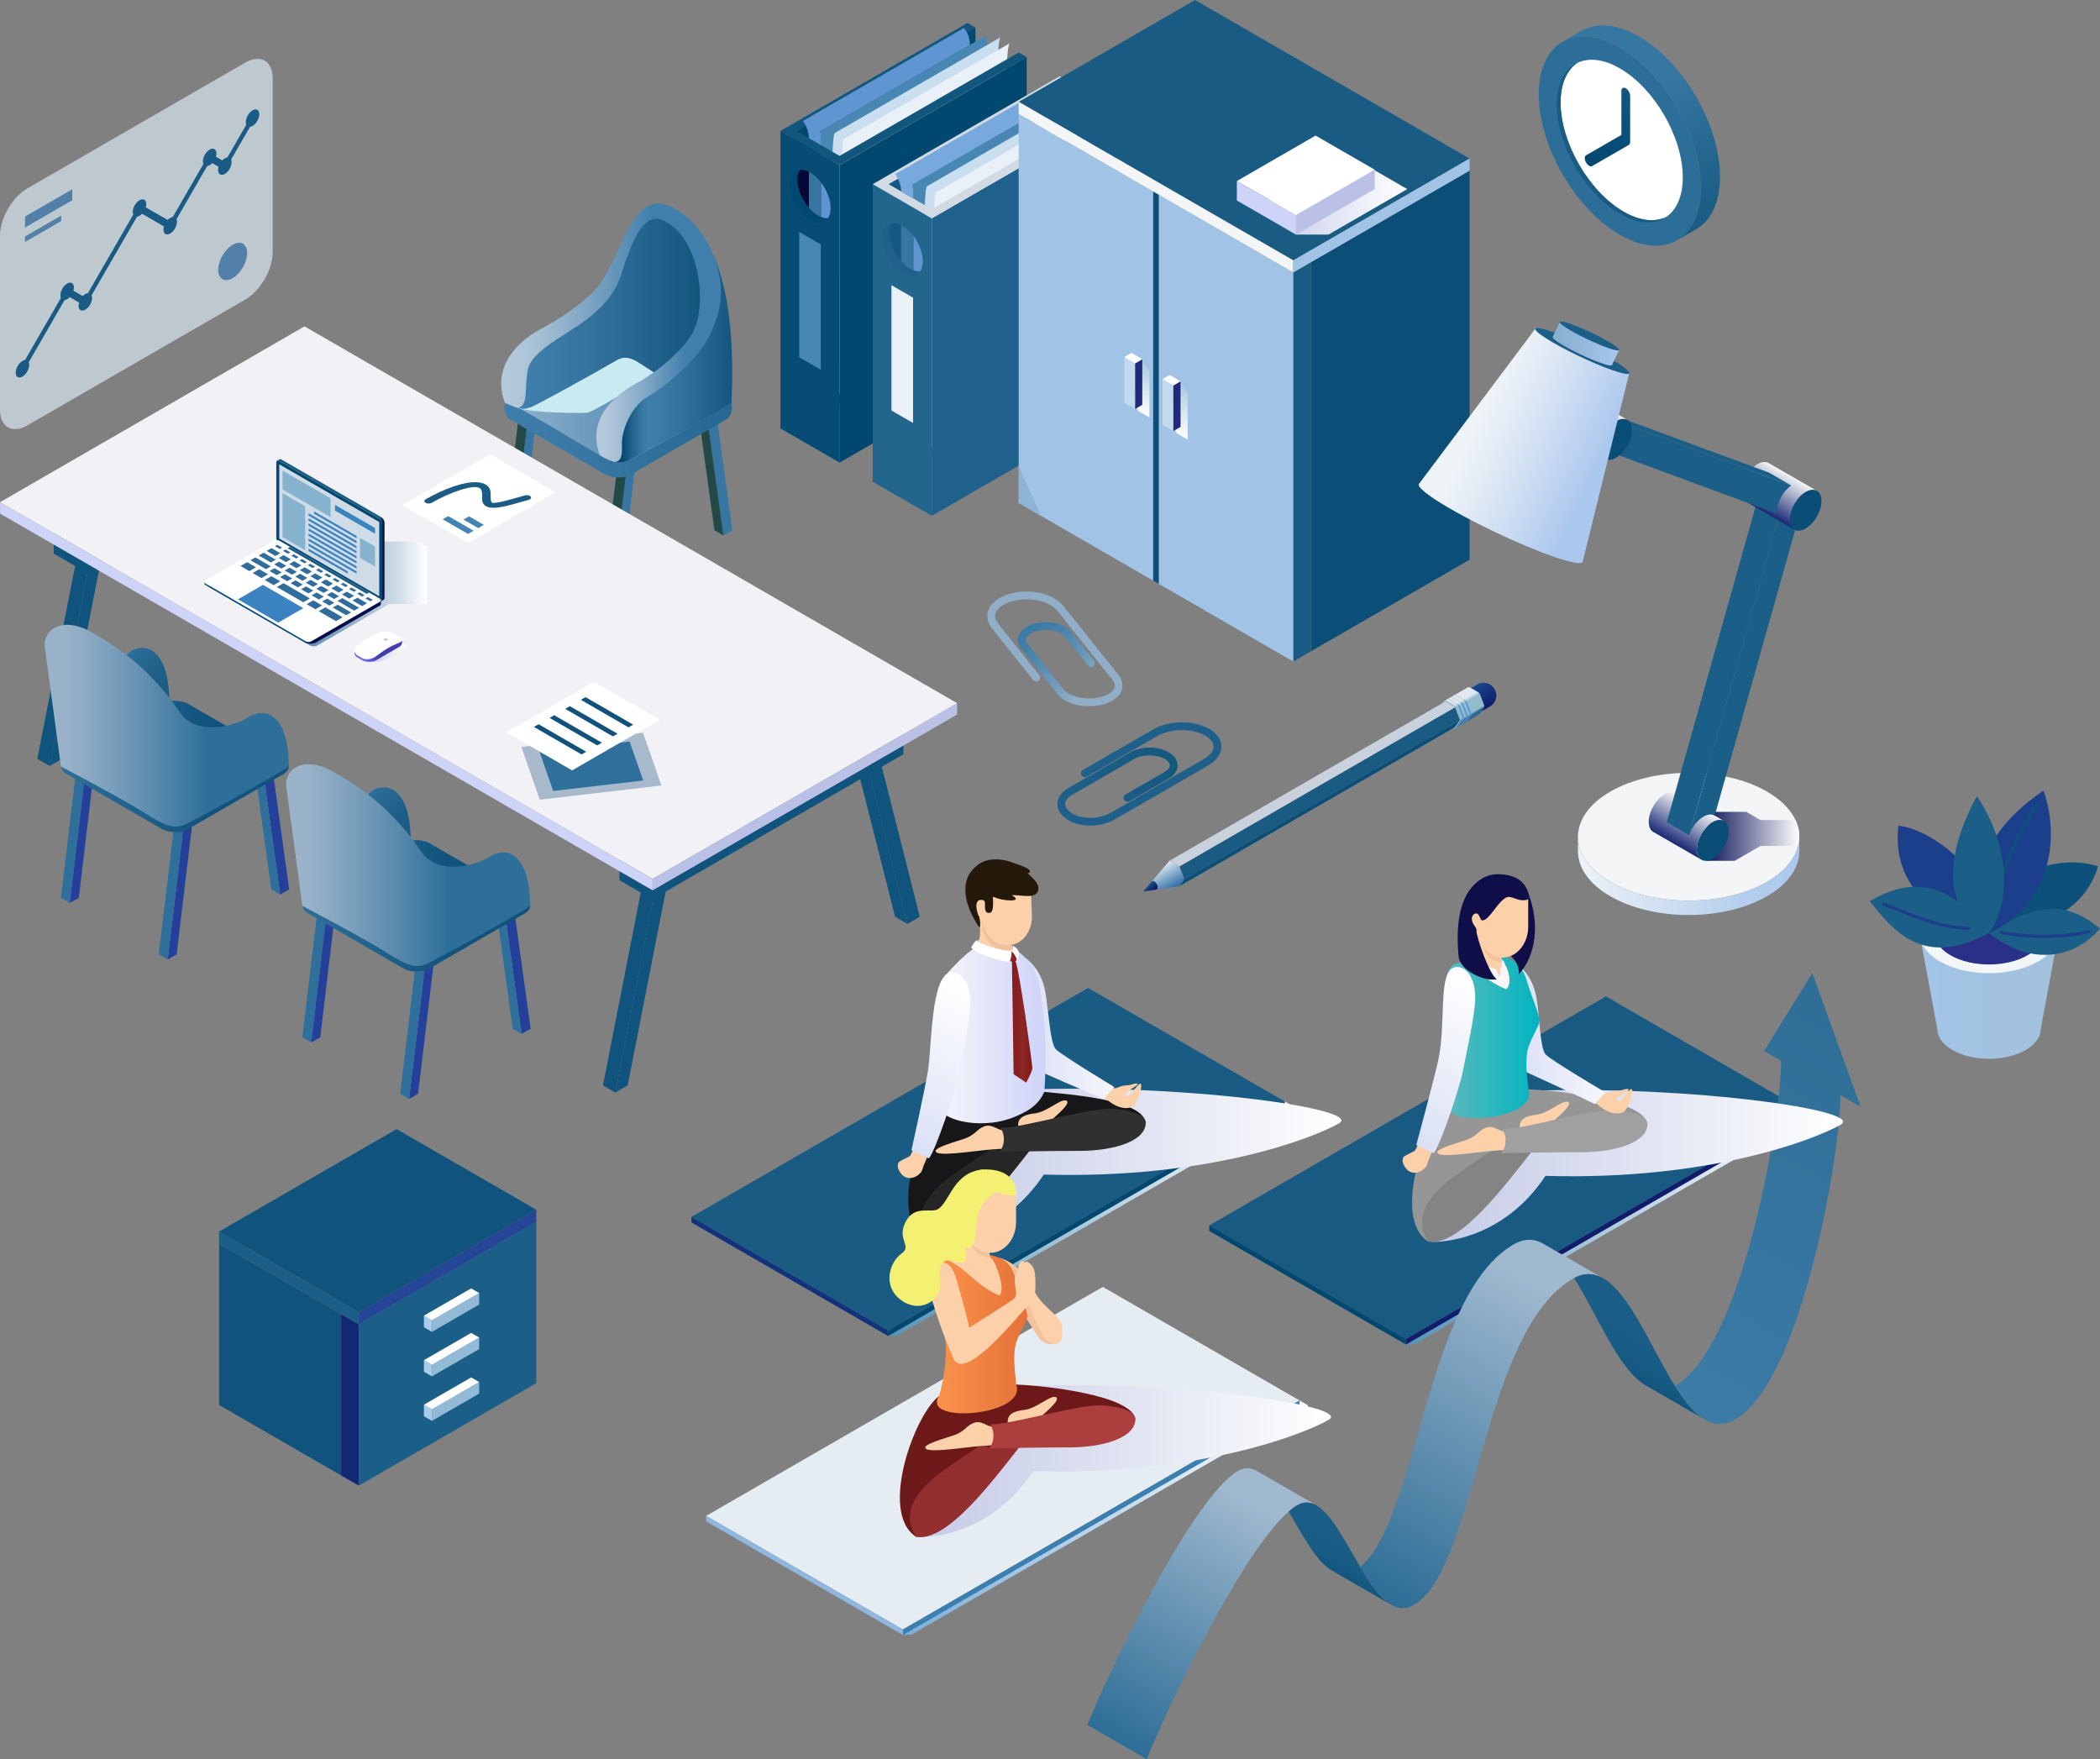 <svg xmlns="http://www.w3.org/2000/svg" xmlns:xlink="http://www.w3.org/1999/xlink" viewBox="0 0 1356.62 1136.43"><rect x="0" y="0" width="1356.62" height="1136.43" fill="#808080" stroke="none"/><defs><linearGradient id="linear-gradient" x1="761.43" y1="283.99" x2="761.43" y2="242.25" gradientUnits="userSpaceOnUse"><stop offset="0" stop-color="#fff"></stop><stop offset=".3" stop-color="#e4eef4"></stop><stop offset=".95" stop-color="#a2c3da"></stop><stop offset="1" stop-color="#9dc0d8"></stop></linearGradient><linearGradient id="linear-gradient-2" x1="736.73" y1="269.72" x2="736.73" y2="227.98" xlink:href="#linear-gradient"></linearGradient><linearGradient id="linear-gradient-3" x1="820.06" y1="125.83" x2="909.11" y2="125.83" gradientUnits="userSpaceOnUse"><stop offset="0" stop-color="#c4cae9"></stop><stop offset=".52" stop-color="#e4e7f5"></stop><stop offset="1" stop-color="#fff"></stop></linearGradient><linearGradient id="linear-gradient-4" x1="472.86" y1="284.3" x2="324.43" y2="284.3" gradientUnits="userSpaceOnUse"><stop offset="0" stop-color="#256791"></stop><stop offset=".42" stop-color="#32729d"></stop><stop offset="1" stop-color="#407fab"></stop></linearGradient><linearGradient id="linear-gradient-5" x1="472.87" y1="258.17" x2="324.44" y2="258.17" xlink:href="#linear-gradient-4"></linearGradient><linearGradient id="linear-gradient-6" x1="293.64" y1="258.17" x2="488.8" y2="258.17" gradientUnits="userSpaceOnUse"><stop offset="0" stop-color="#b4c8db"></stop><stop offset=".17" stop-color="#95b4ce"></stop><stop offset=".42" stop-color="#709dbf"></stop><stop offset=".64" stop-color="#558cb4"></stop><stop offset=".84" stop-color="#4582ad"></stop><stop offset="1" stop-color="#407fab"></stop></linearGradient><linearGradient id="linear-gradient-7" x1="471.8" y1="197.73" x2="332.44" y2="197.73" gradientUnits="userSpaceOnUse"><stop offset=".36" stop-color="#407fab"></stop><stop offset=".39" stop-color="#4783ae"></stop><stop offset=".68" stop-color="#81a8c6"></stop><stop offset=".89" stop-color="#a6bfd5"></stop><stop offset="1" stop-color="#b4c8db"></stop></linearGradient><linearGradient id="linear-gradient-8" x1="452.16" y1="202.67" x2="341.36" y2="202.67" gradientUnits="userSpaceOnUse"><stop offset="0" stop-color="#13567e"></stop><stop offset=".62" stop-color="#32729d"></stop><stop offset="1" stop-color="#407fab"></stop></linearGradient><linearGradient id="linear-gradient-9" x1="472.57" y1="252.5" x2="390.32" y2="252.5" xlink:href="#linear-gradient-7"></linearGradient><linearGradient id="linear-gradient-10" x1="473" y1="231.49" x2="401.72" y2="231.49" gradientUnits="userSpaceOnUse"><stop offset="0" stop-color="#13567e"></stop><stop offset=".47" stop-color="#32729d"></stop><stop offset=".75" stop-color="#407fab"></stop><stop offset=".81" stop-color="#3878a3"></stop><stop offset=".9" stop-color="#23658f"></stop><stop offset="1" stop-color="#024870"></stop></linearGradient><linearGradient id="linear-gradient-11" x1="238.56" y1="421.24" x2="262.47" y2="421.24" gradientUnits="userSpaceOnUse"><stop offset="0" stop-color="#c2c8e6"></stop><stop offset="1" stop-color="#fff"></stop></linearGradient><linearGradient id="linear-gradient-12" x1="229.02" y1="420.49" x2="259.68" y2="420.49" gradientUnits="userSpaceOnUse"><stop offset=".26" stop-color="#6b66e7"></stop><stop offset=".34" stop-color="#605bd7"></stop><stop offset=".49" stop-color="#433fae"></stop><stop offset=".49" stop-color="#423eac"></stop></linearGradient><linearGradient id="linear-gradient-13" x1="135.02" y1="383.67" x2="275.93" y2="383.67" gradientUnits="userSpaceOnUse"><stop offset="0" stop-color="#306c9c"></stop><stop offset=".12" stop-color="#346f9e"></stop><stop offset=".26" stop-color="#4279a5"></stop><stop offset=".41" stop-color="#5a89b0"></stop><stop offset=".56" stop-color="#7aa0bf"></stop><stop offset=".72" stop-color="#a4bed3"></stop><stop offset=".89" stop-color="#d6e2eb"></stop><stop offset="1" stop-color="#fff"></stop></linearGradient><linearGradient id="linear-gradient-14" x1="196.63" y1="287.43" x2="252.74" y2="384.61" gradientUnits="userSpaceOnUse"><stop offset=".58" stop-color="#1a5b84"></stop><stop offset=".61" stop-color="#080d4a"></stop></linearGradient><linearGradient id="linear-gradient-15" x1="131.98" y1="395.9" x2="246.02" y2="395.9" gradientUnits="userSpaceOnUse"><stop offset=".56" stop-color="#0b4f77"></stop><stop offset=".61" stop-color="#080d4a"></stop></linearGradient><linearGradient id="linear-gradient-16" x1="186.56" y1="495.13" x2="38.13" y2="495.13" gradientUnits="userSpaceOnUse"><stop offset=".36" stop-color="#11537c"></stop><stop offset=".65" stop-color="#20618b"></stop><stop offset="1" stop-color="#2e6f99"></stop></linearGradient><linearGradient id="linear-gradient-17" x1="186.56" y1="468.81" x2="38.13" y2="468.81" gradientUnits="userSpaceOnUse"><stop offset=".36" stop-color="#2e6f99"></stop><stop offset=".36" stop-color="#2e6f99"></stop><stop offset=".66" stop-color="#6893b3"></stop><stop offset=".88" stop-color="#8daac3"></stop><stop offset="1" stop-color="#9bb3ca"></stop></linearGradient><linearGradient id="linear-gradient-18" x1="112.6" y1="446.8" x2="86.34" y2="417.32" gradientUnits="userSpaceOnUse"><stop offset="0" stop-color="#1a5b84"></stop><stop offset=".41" stop-color="#1e5f88"></stop><stop offset=".87" stop-color="#2a6b95"></stop><stop offset=".96" stop-color="#2e6f99"></stop><stop offset="1" stop-color="#96c0e5"></stop></linearGradient><linearGradient id="linear-gradient-19" x1="342.54" y1="585.18" x2="194.1" y2="585.18" xlink:href="#linear-gradient-16"></linearGradient><linearGradient id="linear-gradient-20" x1="342.53" y1="558.86" x2="194.1" y2="558.86" xlink:href="#linear-gradient-17"></linearGradient><linearGradient id="linear-gradient-21" x1="268.58" y1="536.85" x2="242.32" y2="507.37" xlink:href="#linear-gradient-18"></linearGradient><linearGradient id="linear-gradient-22" x1="40.46" y1="141.32" x2="114.47" y2="13.13" gradientTransform="translate(1147.92) rotate(-180) scale(1 -1)" gradientUnits="userSpaceOnUse"><stop offset="0" stop-color="#1a5b84"></stop><stop offset=".63" stop-color="#3677a2"></stop></linearGradient><linearGradient id="linear-gradient-23" x1="119.12" y1="108.93" x2="87.92" y2="59.92" gradientTransform="translate(1147.92) rotate(-180) scale(1 -1)" gradientUnits="userSpaceOnUse"><stop offset="0" stop-color="#014870"></stop><stop offset="1" stop-color="#13557d"></stop></linearGradient><linearGradient id="linear-gradient-24" x1="701.46" y1="446.27" x2="667.39" y2="402.58" gradientUnits="userSpaceOnUse"><stop offset="0" stop-color="#90aec8"></stop><stop offset=".37" stop-color="#6896b8"></stop><stop offset=".74" stop-color="#4782aa"></stop><stop offset=".94" stop-color="#3b7ba6"></stop></linearGradient><linearGradient id="linear-gradient-25" x1="696.6" y1="521.02" x2="754.92" y2="487.36" gradientUnits="userSpaceOnUse"><stop offset="0" stop-color="#1e6089"></stop><stop offset=".94" stop-color="#155880"></stop></linearGradient><linearGradient id="linear-gradient-26" x1="955.01" y1="442.12" x2="963.48" y2="456.18" gradientUnits="userSpaceOnUse"><stop offset="0" stop-color="#1a448d"></stop><stop offset="1" stop-color="#0f1b69"></stop></linearGradient><linearGradient id="linear-gradient-27" x1="757.96" y1="573.25" x2="750" y2="559.29" gradientUnits="userSpaceOnUse"><stop offset="0" stop-color="#3473a8"></stop><stop offset=".37" stop-color="#719dc2"></stop><stop offset="1" stop-color="#e0e9f1"></stop></linearGradient><linearGradient id="linear-gradient-28" x1="744.63" y1="575.63" x2="741.27" y2="571.3" gradientUnits="userSpaceOnUse"><stop offset="0" stop-color="#0f1b69"></stop><stop offset="1" stop-color="#1a5b84"></stop></linearGradient><linearGradient id="linear-gradient-29" x1="950.71" y1="463.36" x2="941.42" y2="447.73" gradientUnits="userSpaceOnUse"><stop offset=".07" stop-color="#2d6594"></stop><stop offset=".14" stop-color="#93bbcb"></stop><stop offset=".56" stop-color="#93bbcb"></stop><stop offset=".69" stop-color="#e0e9f1"></stop></linearGradient><linearGradient id="linear-gradient-30" x1="945.72" y1="466.91" x2="934.17" y2="452.23" gradientUnits="userSpaceOnUse"><stop offset=".56" stop-color="#609bd5"></stop><stop offset=".69" stop-color="#cedce0"></stop></linearGradient><linearGradient id="linear-gradient-31" x1="947.98" y1="465.6" x2="936.43" y2="450.93" xlink:href="#linear-gradient-30"></linearGradient><linearGradient id="linear-gradient-32" x1="950.24" y1="464.3" x2="938.69" y2="449.62" xlink:href="#linear-gradient-30"></linearGradient><linearGradient id="linear-gradient-33" x1="1240.01" y1="643.36" x2="1329.84" y2="643.36" gradientUnits="userSpaceOnUse"><stop offset="0" stop-color="#a2c5e7"></stop><stop offset=".22" stop-color="#a2c3e3"></stop><stop offset="1" stop-color="#a2c1dc"></stop></linearGradient><linearGradient id="linear-gradient-34" x1="1249.74" y1="594.11" x2="1320.1" y2="594.11" gradientUnits="userSpaceOnUse"><stop offset="0" stop-color="#a2c1dc"></stop><stop offset="1" stop-color="#a2c5e7"></stop></linearGradient><linearGradient id="linear-gradient-35" x1="1102.23" y1="540.26" x2="1162.39" y2="540.26" gradientUnits="userSpaceOnUse"><stop offset="0" stop-color="#0f1759"></stop><stop offset=".67" stop-color="#afb1c7"></stop><stop offset="1" stop-color="#fff"></stop></linearGradient><linearGradient id="linear-gradient-36" x1="1019.38" y1="565.81" x2="1162.39" y2="565.81" gradientUnits="userSpaceOnUse"><stop offset="0" stop-color="#eef3f7"></stop><stop offset=".26" stop-color="#d8e5f3"></stop><stop offset=".74" stop-color="#b6cfee"></stop><stop offset="1" stop-color="#aac7ed"></stop></linearGradient><linearGradient id="linear-gradient-37" x1="-46.88" y1="544.32" x2="-61.37" y2="519.22" gradientTransform="translate(1033.13) rotate(-180) scale(1 -1)" gradientUnits="userSpaceOnUse"><stop offset="0" stop-color="#192975"></stop><stop offset=".68" stop-color="#b1b6ce"></stop><stop offset="1" stop-color="#f4f5f6"></stop></linearGradient><linearGradient id="linear-gradient-38" x1="-106.88" y1="331.06" x2="-121.37" y2="305.96" xlink:href="#linear-gradient-37"></linearGradient><linearGradient id="linear-gradient-39" x1="15.51" y1="285.27" x2="1.02" y2="260.18" xlink:href="#linear-gradient-37"></linearGradient><linearGradient id="linear-gradient-40" x1="1.52" y1="302.93" x2="76.78" y2="267.31" gradientTransform="translate(1033.13) rotate(-180) scale(1 -1)" gradientUnits="userSpaceOnUse"><stop offset="0" stop-color="#aac7ed"></stop><stop offset=".33" stop-color="#c5d8f1"></stop><stop offset=".76" stop-color="#e2ebf5"></stop><stop offset="1" stop-color="#eef3f7"></stop></linearGradient><linearGradient id="linear-gradient-41" x1="-12.79" y1="222.08" x2="30.14" y2="222.08" gradientTransform="translate(1033.13) rotate(-180) scale(1 -1)" gradientUnits="userSpaceOnUse"><stop offset="0" stop-color="#aac7ed"></stop><stop offset=".62" stop-color="#92b6d8"></stop><stop offset="1" stop-color="#89b0d1"></stop></linearGradient><linearGradient id="linear-gradient-42" x1="573.75" y1="787.31" x2="835.68" y2="787.31" gradientUnits="userSpaceOnUse"><stop offset="0" stop-color="#5593b9"></stop><stop offset=".42" stop-color="#a1c3d8"></stop><stop offset=".81" stop-color="#e4eef4"></stop><stop offset="1" stop-color="#fff"></stop></linearGradient><linearGradient id="linear-gradient-43" x1="583.26" y1="980.44" x2="845.19" y2="980.44" gradientUnits="userSpaceOnUse"><stop offset="0" stop-color="#7aaed9"></stop><stop offset=".28" stop-color="#a2c6e4"></stop><stop offset=".77" stop-color="#e4eff7"></stop><stop offset="1" stop-color="#fff"></stop></linearGradient><linearGradient id="linear-gradient-44" x1="908.27" y1="792.8" x2="1170.19" y2="792.8" xlink:href="#linear-gradient-42"></linearGradient><linearGradient id="linear-gradient-45" x1="723.84" y1="1126.64" x2="822.25" y2="956.19" gradientUnits="userSpaceOnUse"><stop offset="0" stop-color="#2d6d96"></stop><stop offset=".91" stop-color="#a0b9cf"></stop></linearGradient><linearGradient id="linear-gradient-46" x1="860.81" y1="1014.8" x2="876.55" y2="987.55" gradientUnits="userSpaceOnUse"><stop offset="0" stop-color="#12567e"></stop><stop offset="0" stop-color="#12567e"></stop><stop offset=".27" stop-color="#195c85"></stop><stop offset="1" stop-color="#1b5e87"></stop></linearGradient><linearGradient id="linear-gradient-47" x1="881.61" y1="1026.81" x2="1007.19" y2="809.3" gradientUnits="userSpaceOnUse"><stop offset="0" stop-color="#2d6d96"></stop><stop offset=".91" stop-color="#a0b9cf"></stop></linearGradient><linearGradient id="linear-gradient-48" x1="1049.55" y1="887.12" x2="1072.63" y2="847.14" gradientUnits="userSpaceOnUse"><stop offset="0" stop-color="#12567e"></stop><stop offset="0" stop-color="#12567e"></stop><stop offset=".27" stop-color="#195c85"></stop><stop offset="1" stop-color="#1b5e87"></stop></linearGradient><linearGradient id="linear-gradient-49" x1="1074.37" y1="901.45" x2="1216.62" y2="655.07" gradientUnits="userSpaceOnUse"><stop offset="0" stop-color="#3b7ba6"></stop><stop offset="1" stop-color="#2d6d96"></stop></linearGradient><linearGradient id="linear-gradient-50" x1="1078.4" y1="753.23" x2="1343.79" y2="753.23" gradientTransform="translate(-153.11)" gradientUnits="userSpaceOnUse"><stop offset="0" stop-color="#c6cbe7"></stop><stop offset=".51" stop-color="#e1e4f2"></stop><stop offset="1" stop-color="#fff"></stop></linearGradient><linearGradient id="linear-gradient-51" x1="-67.56" y1="667.53" x2="-125.66" y2="667.53" gradientTransform="translate(911.47) rotate(-180) scale(1 -1)" gradientUnits="userSpaceOnUse"><stop offset="0" stop-color="#dae0f5"></stop><stop offset="1" stop-color="#f6f6fb"></stop></linearGradient><linearGradient id="linear-gradient-52" x1="-713.88" y1="669.91" x2="-653.8" y2="669.91" gradientTransform="translate(280.73) rotate(-180) scale(1 -1)" gradientUnits="userSpaceOnUse"><stop offset="0" stop-color="#00b5c1"></stop><stop offset="1" stop-color="#5ab9bc"></stop></linearGradient><linearGradient id="linear-gradient-53" x1="7.33" y1="736.36" x2="-46.39" y2="636.91" gradientTransform="translate(911.47) rotate(-180) scale(1 -1)" gradientUnits="userSpaceOnUse"><stop offset="0" stop-color="#dae0f5"></stop><stop offset="1" stop-color="#fff"></stop></linearGradient><linearGradient id="linear-gradient-54" x1="754.28" y1="752.38" x2="1019.68" y2="752.38" xlink:href="#linear-gradient-50"></linearGradient><linearGradient id="linear-gradient-55" x1="249.37" y1="664.17" x2="191.58" y2="664.17" xlink:href="#linear-gradient-51"></linearGradient><linearGradient id="linear-gradient-56" x1="-582.01" y1="667.15" x2="-652.51" y2="667.15" gradientTransform="translate(22.9) rotate(-180) scale(1 -1)" gradientUnits="userSpaceOnUse"><stop offset="0" stop-color="#f6f6fb"></stop><stop offset="1" stop-color="#ced3f8"></stop></linearGradient><linearGradient id="linear-gradient-57" x1="333.6" y1="739.7" x2="279.89" y2="640.27" xlink:href="#linear-gradient-53"></linearGradient><linearGradient id="linear-gradient-58" x1="653.74" y1="660.18" x2="666.97" y2="660.18" gradientUnits="userSpaceOnUse"><stop offset="0" stop-color="#831b1b"></stop><stop offset=".48" stop-color="#8d2626"></stop><stop offset="1" stop-color="#831a1a"></stop></linearGradient><linearGradient id="linear-gradient-59" x1="649.39" y1="617.81" x2="657.6" y2="617.81" xlink:href="#linear-gradient-58"></linearGradient><linearGradient id="linear-gradient-60" x1="747.55" y1="943.92" x2="1012.95" y2="943.92" xlink:href="#linear-gradient-50"></linearGradient><linearGradient id="linear-gradient-61" x1="-383.04" y1="861.31" x2="-322.95" y2="861.31" gradientTransform="translate(280.73) rotate(-180) scale(1 -1)" gradientUnits="userSpaceOnUse"><stop offset="0" stop-color="#e57139"></stop><stop offset="1" stop-color="#fb944b"></stop></linearGradient><linearGradient id="linear-gradient-62" x1="615.64" y1="773.89" x2="656.64" y2="773.89" gradientUnits="userSpaceOnUse"><stop offset="0" stop-color="#f4f071"></stop><stop offset=".2" stop-color="#f4f071"></stop><stop offset=".58" stop-color="#f4f071"></stop><stop offset="1" stop-color="#f4f071"></stop></linearGradient><linearGradient id="linear-gradient-63" x1="574.6" y1="799.55" x2="643.43" y2="799.55" xlink:href="#linear-gradient-62"></linearGradient></defs><g style="isolation:isolate;"><g id="Objects"><g id="Folders"><polygon points="630.15 209.96 509.31 279.73 509.31 87.54 630.15 17.78 630.15 209.96" style="fill:#014870;"></polygon><path d="m529.88,84.83c2.97,7.32-2.41,167.96-2.4,171.78,3.26-1.88,103.9-59.99,107.16-61.87,0-3.82,5.08-164.17,2.4-171.78-3.26,1.88-103.9,59.99-107.16,61.87Z" style="fill:#4887b3;"></path><path d="m539.14,85.98c-3.53,5.36-2.41,167.96-2.4,171.78,3.26-1.88,103.9-59.99,107.16-61.87,0-3.82-2.47-166.91,2.4-171.78-3.26,1.88-103.9,59.99-107.16,61.87Z" style="fill:#c9dff0;"></path><path d="m545.05,89.87c-3.53,5.36-2.41,167.96-2.4,171.78,3.26-1.88,103.9-59.99,107.16-61.87,0-3.82-2.47-166.91,2.4-171.78-3.26,1.88-103.9,59.99-107.16,61.87Z" style="fill:#eaf0f7;"></path><polygon points="542.37 298.82 504.18 276.77 504.18 84.58 542.37 106.63 542.37 298.82" style="fill:#074c74;"></polygon><polygon points="663.21 229.05 542.37 298.82 542.37 106.63 663.21 36.86 663.21 229.05" style="fill:#014870;"></polygon><path d="m528.41,139.16c-7.34-4.24-13.3-14.55-13.3-23.04,0-2.72.62-4.91,1.69-6.51-4.07.28-6.82,3.7-6.82,9.47,0,8.48,5.96,18.8,13.3,23.04,4.99,2.88,9.33,2.21,11.61-1.17-1.92.13-4.13-.43-6.48-1.79Z" style="fill:#014870;"></path><polygon points="516.29 149.82 530.26 157.89 530.26 238.84 516.29 230.78 516.29 149.82" style="fill:#4887b3;"></polygon><polygon points="658.08 33.9 542.37 100.71 514.44 84.58 630.15 17.78 625.02 14.82 504.18 84.58 542.37 106.63 663.21 36.86 658.08 33.9" style="fill:#12557d;"></polygon><path d="m529.88,84.83c2.66-1.54,70.23-40.54,96.72-55.84,0-4.96-2.23-9.11-3.99-10.87-3.26,1.88-100.63,58.1-103.9,59.99,1.56,2.11,3.74,6.06,3.88,11.18l8.03,4.64c-.14-4.96-.38-8.19-.74-9.09Z" style="fill:#5f95d0;"></path><path d="m516.8,109.61c-1.07,1.59-1.69,3.79-1.69,6.51,0,6.07,3.06,13.07,7.48,18.12v-23.18c-2.09-1.08-4.06-1.56-5.79-1.44Z" style="fill:#050938;"></path><path d="m528.41,139.16c.76.44,1.49.76,2.21,1.04v-22c-2.1-2.83-4.63-5.23-7.34-6.8-.23-.13-.46-.23-.69-.34v23.18c1.76,2.01,3.73,3.71,5.82,4.92Z" style="fill:#3676a1;"></path><path d="m534.89,140.95c1.07-1.6,1.69-3.79,1.69-6.51,0-5.35-2.37-11.42-5.96-16.24v22c1.52.58,2.97.84,4.27.75Z" style="fill:#5f95d0;"></path><polygon points="689.74 244.36 568.9 314.13 568.9 121.94 689.74 52.18 689.74 244.36" style="fill:#155881;"></polygon><path d="m589.46,119.23c2.97,7.32-2.41,167.96-2.4,171.78,3.26-1.88,103.9-59.99,107.16-61.87,0-3.82,5.08-164.17,2.4-171.78-3.26,1.88-103.9,59.99-107.16,61.87Z" style="fill:#4887b3;"></path><path d="m598.72,120.38c-3.53,5.36-2.41,167.96-2.4,171.78,3.26-1.88,103.9-59.99,107.16-61.87,0-3.82-2.47-166.91,2.4-171.78-3.26,1.88-103.9,59.99-107.16,61.87Z" style="fill:#c9dff0;"></path><path d="m604.64,124.27c-3.53,5.36-2.41,167.96-2.4,171.78,3.26-1.88,103.9-59.98,107.16-61.87,0-3.82-2.47-166.91,2.4-171.78-3.26,1.88-103.9,59.99-107.16,61.87Z" style="fill:#eaf0f7;"></path><polygon points="601.96 333.22 563.77 311.17 563.77 118.98 601.96 141.03 601.96 333.22" style="fill:#22668e;"></polygon><polygon points="722.8 263.45 601.96 333.21 601.96 141.03 722.8 71.26 722.8 263.45" style="fill:#20618b;"></polygon><path d="m587.99,173.56c-7.34-4.24-13.3-14.55-13.3-23.04,0-2.72.62-4.91,1.69-6.51-4.07.28-6.82,3.7-6.82,9.47,0,8.48,5.96,18.8,13.3,23.04,4.99,2.88,9.33,2.21,11.61-1.17-1.92.13-4.13-.43-6.48-1.79Z" style="fill:#20618b;"></path><polygon points="575.88 184.22 589.85 192.29 589.85 273.24 575.88 265.18 575.88 184.22" style="fill:#eaf0f7;"></polygon><polygon points="717.66 68.3 601.96 135.11 574.03 118.98 689.74 52.18 684.6 49.21 563.77 118.98 601.96 141.03 722.79 71.26 717.66 68.3" style="fill:#d2dbe4;"></polygon><path d="m589.46,119.23c2.66-1.54,70.23-40.54,96.72-55.84,0-4.96-2.23-9.11-3.99-10.87-3.26,1.88-100.63,58.1-103.9,59.99,1.56,2.11,3.74,6.06,3.88,11.18l8.03,4.64c-.14-4.96-.38-8.19-.74-9.09Z" style="fill:#77a9dd;"></path><path d="m576.38,144.01c-1.07,1.59-1.69,3.79-1.69,6.51,0,6.07,3.06,13.07,7.48,18.12v-23.18c-2.09-1.08-4.06-1.56-5.79-1.44Z" style="fill:#155881;"></path><path d="m587.99,173.56c.76.44,1.49.76,2.21,1.04v-22c-2.1-2.83-4.63-5.23-7.34-6.8-.23-.13-.46-.23-.69-.34v23.18c1.76,2.01,3.73,3.71,5.82,4.92Z" style="fill:#3676a1;"></path><path d="m594.47,175.35c1.07-1.6,1.69-3.79,1.69-6.51,0-5.35-2.37-11.42-5.96-16.24v22c1.52.58,2.97.84,4.27.75Z" style="fill:#5f95d0;"></path></g><g id="Cupboard"><polygon points="772.01 0 949.39 102.41 835.46 168.18 658.08 65.78 772.01 0" style="fill:#1a5b84;"></polygon><polygon points="949.39 361.56 949.39 110.22 846.87 169.41 846.87 420.75 949.39 361.56" style="fill:#0b4e77;"></polygon><polygon points="846.87 169.41 835.46 176 835.46 427.33 846.87 420.75 846.87 169.41" style="fill:#1a5b84;"></polygon><polygon points="835.46 176 658.08 73.59 658.08 324.93 835.46 427.33 835.46 176" style="fill:#a0c3e6;"></polygon><polygon points="658.08 65.78 835.46 168.18 835.46 176 658.08 73.59 658.08 65.78" style="fill:#f4f5f6;"></polygon><polygon points="835.46 168.18 949.39 102.41 949.39 110.22 835.46 176 835.46 168.18" style="fill:#a0c3e6;"></polygon><polygon points="748.58 125.84 744.96 123.75 744.96 375.09 748.58 377.17 748.58 125.84" style="fill:#0b4e77;"></polygon><polygon points="762.64 246.31 755.61 242.25 755.61 271.72 760.23 279.93 767.26 283.99 767.26 254.52 762.64 246.31" style="fill:url(#linear-gradient); mix-blend-mode:multiply;"></polygon><polygon points="737.93 232.04 730.91 227.98 730.91 257.45 735.53 265.67 742.56 269.72 742.56 240.26 737.93 232.04" style="fill:url(#linear-gradient-2); mix-blend-mode:multiply;"></polygon><polygon points="758.01 278.44 750.98 274.39 750.98 244.92 758.01 248.97 758.01 278.44" style="fill:#c2daed;"></polygon><polygon points="762.64 275.77 758.01 278.44 758.01 248.97 762.64 246.31 762.64 275.77" style="fill:#21297d;"></polygon><polygon points="762.64 246.31 758.01 248.97 750.98 244.92 755.61 242.25 762.64 246.31" style="fill:#fff;"></polygon><polygon points="733.31 264.18 726.28 260.12 726.28 230.65 733.31 234.71 733.31 264.18" style="fill:#c2daed;"></polygon><polygon points="737.93 261.51 733.31 264.18 733.31 234.71 737.93 232.04 737.93 261.51" style="fill:#21297d;"></polygon><polygon points="737.93 232.04 733.31 234.71 726.28 230.65 730.91 227.98 737.93 232.04" style="fill:#fff;"></polygon><polygon points="672.44 333.22 658.08 301.1 658.08 324.93 672.44 333.22" style="fill:#8eb4d3; mix-blend-mode:multiply;"></polygon></g><g id="Box_on_the_cupboard"><polygon points="858.22 151.54 837.17 151.54 820.06 129.5 870.94 100.13 909.11 122.16 858.22 151.54" style="fill:url(#linear-gradient-3); mix-blend-mode:multiply;"></polygon><polygon points="837.17 138.99 799.01 116.96 849.89 87.58 888.05 109.62 837.17 138.99" style="fill:#fff;"></polygon><polygon points="837.17 151.54 799.01 129.5 799.01 116.96 837.17 138.99 837.17 151.54" style="fill:#ced3f8;"></polygon><polygon points="888.05 122.16 837.17 151.54 837.17 138.99 888.05 109.62 888.05 122.16" style="fill:#bbc0e6;"></polygon></g><g id="Little_table"><polygon points="256.2 729.38 141.53 795.58 231.78 847.69 346.45 781.48 256.2 729.38" style="fill:#10537c;"></polygon><polygon points="141.53 907.61 141.53 803.4 220.37 848.92 220.37 953.13 141.53 907.61" style="fill:#10537c;"></polygon><polygon points="220.37 848.92 231.78 855.51 231.78 959.72 220.37 953.13 220.37 848.92" style="fill:#122872;"></polygon><polygon points="231.78 855.51 346.45 789.3 346.45 893.51 231.78 959.72 231.78 855.51" style="fill:#1b5e87;"></polygon><polygon points="346.45 781.48 231.78 847.69 231.78 855.51 346.45 789.3 346.45 781.48" style="fill:#254697;"></polygon><polygon points="231.78 847.69 141.53 795.58 141.53 803.4 231.78 855.51 231.78 847.69" style="fill:#1b5e87;"></polygon><polygon points="279.03 852.9 309.56 835.28 309.56 842.73 279.03 860.36 279.03 852.9" style="fill:#92b9d5;"></polygon><polygon points="279.03 860.36 273.85 857.37 273.85 849.91 279.03 852.9 279.03 860.36" style="fill:#a9caea;"></polygon><polygon points="279.03 852.9 273.85 849.91 304.38 832.29 309.56 835.28 279.03 852.9" style="fill:#fff;"></polygon><polygon points="279.03 881.66 309.56 864.03 309.56 871.49 279.03 889.12 279.03 881.66" style="fill:#92b9d5;"></polygon><polygon points="279.03 889.12 273.85 886.13 273.85 878.67 279.03 881.66 279.03 889.12" style="fill:#a9caea;"></polygon><polygon points="279.03 881.66 273.85 878.67 304.38 861.05 309.56 864.03 279.03 881.66" style="fill:#fff;"></polygon><polygon points="279.03 910.42 309.56 892.79 309.56 900.25 279.03 917.88 279.03 910.42" style="fill:#92b9d5;"></polygon><polygon points="279.03 917.88 273.85 914.89 273.85 907.43 279.03 910.42 279.03 917.88" style="fill:#a9caea;"></polygon><polygon points="279.03 910.42 273.85 907.43 304.38 889.81 309.56 892.79 279.03 910.42" style="fill:#fff;"></polygon></g><g id="Graph_in_front_of_the_table"><path d="m176.14,162.97c0,11.19-7.93,24.92-17.61,30.51L17.61,274.83c-9.69,5.59-17.61,1.02-17.61-10.17v-112.41c0-11.19,7.93-24.91,17.61-30.51L158.53,40.39c9.69-5.59,17.61-1.02,17.61,10.17v112.41Z" style="fill:#bec9cf;"></path><path d="m15.7,238.94l28.88-50.03c-.66,1.14-1.73,1.76-2.39,1.38l11.75,6.78c.66.38,1.73-.24,2.39-1.38l35-60.63c-.66,1.14-1.73,1.76-2.39,1.38l19.83,11.45c.32.18.75.14,1.2-.12.45-.26.88-.71,1.2-1.26l25.49-44.15c-.32.55-.75,1-1.19,1.26-.45.26-.88.3-1.2.12l9.79,5.65c.66.38,1.73-.24,2.39-1.38l17.91-31.02h0c.66-1.14.66-2.38,0-2.76-.66-.38-1.73.24-2.39,1.38h0l-17.91,31.02c.66-1.14,1.73-1.76,2.39-1.38l-9.79-5.65c-.32-.18-.75-.14-1.2.12-.45.26-.88.71-1.2,1.26l-25.49,44.15c.32-.55.75-1,1.2-1.26.45-.26.88-.3,1.2-.12l-19.83-11.45c-.66-.38-1.73.24-2.39,1.38l-35.01,60.63c.66-1.14,1.73-1.76,2.39-1.38l-11.75-6.78c-.66-.38-1.73.24-2.39,1.38l-28.88,50.03h0c-.66,1.14-.66,2.38,0,2.76.66.38,1.73-.24,2.39-1.38h0Z" style="fill:#195b84;"></path><path d="m39.02,190.74c0-2.78,1.95-6.17,4.36-7.56,2.41-1.39,4.36-.27,4.36,2.52s-1.95,6.17-4.36,7.56c-2.41,1.39-4.36.26-4.36-2.52Z" style="fill:#195b84;"></path><path d="m10.13,240.77c0-2.78,1.95-6.17,4.36-7.56,2.41-1.39,4.36-.26,4.36,2.52s-1.95,6.17-4.36,7.56c-2.41,1.39-4.36.26-4.36-2.52Z" style="fill:#195b84;"></path><path d="m50.77,197.52c0-2.78,1.95-6.17,4.36-7.56,2.41-1.39,4.36-.26,4.36,2.52,0,2.78-1.95,6.17-4.37,7.56-2.41,1.39-4.36.26-4.36-2.52Z" style="fill:#195b84;"></path><path d="m85.77,136.89c0-2.78,1.95-6.17,4.36-7.56,2.41-1.39,4.36-.26,4.36,2.52s-1.95,6.17-4.36,7.56c-2.41,1.39-4.36.26-4.36-2.52Z" style="fill:#195b84;"></path><path d="m105.6,148.34c0-2.78,1.95-6.17,4.37-7.56,2.41-1.39,4.36-.26,4.36,2.52s-1.95,6.17-4.36,7.56c-2.41,1.39-4.36.26-4.36-2.52Z" style="fill:#195b84;"></path><path d="m131.09,104.19c0-2.78,1.95-6.17,4.36-7.56,2.41-1.39,4.36-.26,4.36,2.52s-1.95,6.17-4.36,7.56c-2.41,1.39-4.36.26-4.36-2.52Z" style="fill:#195b84;"></path><path d="m140.88,109.84c0-2.78,1.95-6.17,4.36-7.56,2.41-1.39,4.36-.26,4.36,2.52s-1.95,6.17-4.36,7.56c-2.41,1.39-4.36.26-4.36-2.52Z" style="fill:#195b84;"></path><path d="m158.79,78.83c0-2.78,1.95-6.17,4.36-7.56,2.41-1.39,4.36-.26,4.36,2.52s-1.95,6.17-4.36,7.56c-2.41,1.39-4.36.26-4.36-2.52Z" style="fill:#195b84;"></path><polygon points="46.68 129.37 16.15 147 16.15 139.88 46.68 122.25 46.68 129.37" style="fill:#5380a9;"></polygon><polygon points="39.56 142.8 16.15 156.32 16.15 152.76 39.56 139.24 39.56 142.8" style="fill:#5380a9;"></polygon><path d="m140.97,174.29c0-5.96,4.18-13.2,9.34-16.18,5.16-2.98,9.34-.56,9.34,5.39s-4.18,13.2-9.34,16.18c-5.16,2.98-9.34.56-9.34-5.39Z" style="fill:#5380a9;"></path></g><g id="Chair"><polygon points="409.91 306.08 404.12 309.42 393.6 233.33 399.39 230 409.91 306.08" style="fill:#3776a2;"></polygon><polygon points="404.12 309.42 398.34 306.08 387.81 230 393.6 233.33 404.12 309.42" style="fill:#224945;"></polygon><polygon points="394.65 387.88 400.43 384.55 410.96 296.31 405.17 299.65 394.65 387.88" style="fill:#3776a2;"></polygon><polygon points="388.86 384.55 394.65 387.88 405.17 299.65 399.39 296.31 388.86 384.55" style="fill:#224945;"></polygon><polygon points="473.13 342.58 467.34 345.92 456.82 269.84 462.6 266.49 473.13 342.58" style="fill:#3776a2;"></polygon><polygon points="467.34 345.92 461.55 342.58 451.03 266.49 456.82 269.84 467.34 345.92" style="fill:#224945;"></polygon><polygon points="325.64 348.05 331.43 351.39 341.95 263.15 336.17 259.81 325.64 348.05" style="fill:#224945;"></polygon><polygon points="331.43 351.39 337.22 348.05 347.74 259.81 341.95 263.15 331.43 351.39" style="fill:#3776a2;"></polygon><path d="m406.11,297.4c-3.44,1.52-6,1.7-8.82,1.04l.07.02c-.27-.06-.54-.13-.81-.21-2.43-.68-5.37-1.95-9-4.15-8.88-4.94-47.12-28.32-53.09-30.63h0c-2.25-.64-4.77-1.81-8.27-3.29-.86,4.03.2,8.97,3.21,10.71l61.45,35.48c4.69,2.71,12.35,2.71,17.04,0l61.45-35.48c3.02-1.74,4.08-6.7,3.21-10.73-7.7,5.52-59.8,34.29-66.45,37.22Z" style="fill:url(#linear-gradient-4);"></path><path d="m334.46,263.49c5.97,2.31,44.21,25.69,53.09,30.63,3.63,2.19,6.57,3.47,9,4.15.27.08.54.14.81.21l-.07-.02c2.82.66,5.38.48,8.82-1.04,6.66-2.94,58.76-31.7,66.45-37.22-.48-2.22-1.54-4.17-3.21-5.14l-61.45-35.48c-4.69-2.71-12.35-2.71-17.04,0l-61.45,35.48c-1.67.97-2.73,2.92-3.21,5.16,3.5,1.47,6.02,2.65,8.27,3.29h0Z" style="fill:url(#linear-gradient-5);"></path><path d="m334.46,263.49c5.97,2.31,44.21,25.69,53.09,30.63,3.63,2.19,6.57,3.47,9,4.15.27.08.54.14.81.21l-.07-.02c2.82.66,5.38.48,8.82-1.04,6.66-2.94,58.76-31.7,66.45-37.22-.48-2.22-1.54-4.17-3.21-5.14l-61.45-35.48c-4.69-2.71-12.35-2.71-17.04,0l-61.45,35.48c-1.67.97-2.73,2.92-3.21,5.16,3.5,1.47,6.02,2.65,8.27,3.29h0Z" style="fill:url(#linear-gradient-6);"></path><path d="m334.46,263.49c9.55,3.41,43.36,3.63,45.65,3.01,8.39-3.42,45.25-26.1,45.25-26.1,0,0-16.12-16.47-25.98-12.91s-64.92,36-64.92,36Z" style="fill:#c8eaf0; mix-blend-mode:multiply;"></path><path d="m433.43,133.6c-27.15-13.42-32.01,38.82-51.65,56.51-8.08,7.28-18.33,14.88-32.99,22.74-14.47,7.75-31.4,24.47-22.6,47.35,8.3,3.5,11.1,5.3,17.76,2.37,5.03-2.22,36.2-19.32,54.44-29.92h0c7-4.22,13.17.97,16.56,3.01,3.39,2.03,35.59,23.6,38.14,25.25,2.54,1.65,18.92-12.16,18.72-12.94-1.08-23.52,4.02-93.42-38.37-114.37Z" style="fill:url(#linear-gradient-7);"></path><path d="m427.91,142.2c-12.78-5.52-19.93,16.22-23.79,26.55-3.35,8.96-4.03,21.35-24.94,37.46-13.26,10.21-35.93,20.38-38.22,32.63-2.29,12.24.65,23.36-6.49,24.65,3.07.88,5.64.77,9.48-.92,5.03-2.22,36.2-19.32,54.44-29.92h0c7-4.22,13.17.97,16.56,3.01,2.71,1.63,23.88,15.77,33.53,22.19,0-7.99-.48-43.92-.48-43.92,8.82-17.61,4.32-61.19-20.08-71.72Z" style="fill:url(#linear-gradient-8);"></path><path d="m410.96,247.69c14.66-7.86,31.52-22.74,37.04-33.76,12.5-24.97,22.31,15.78,24.58,46.25-7.67,5.51-59.81,34.29-66.47,37.23-3.74,1.65-6.44,1.73-9.56.86-2.43-.68-5.37-1.95-9-4.15-8.8-22.88,8.94-38.68,23.4-46.43Z" style="fill:url(#linear-gradient-9);"></path><path d="m406.11,297.4c6.66-2.94,58.8-31.72,66.47-37.23,1.35-33.19.02-68.39-11.91-95.99,8.77,22.12,4.89,36.83-1.48,50.92-7.65,16.94-29.49,34.59-40.85,41.2-11.36,6.61-16.95,22.88-16.58,30.96.37,8.07-.88,10.56-4.47,11.19,2.82.66,5.38.48,8.82-1.04Z" style="fill:url(#linear-gradient-10);"></path></g><g id="Table"><polygon points="586.21 596.83 559.98 493.24 567.96 488.64 594.19 592.22 586.21 596.83" style="fill:#10537c;"></polygon><polygon points="405.49 701.18 431.72 567.29 423.74 571.9 397.5 705.78 405.49 701.18" style="fill:#10537c;"></polygon><polygon points="397.5 705.78 389.53 701.18 415.76 567.29 423.74 571.9 397.5 705.78" style="fill:#10537c;"></polygon><polygon points="586.21 596.83 578.23 592.22 552 488.64 559.98 493.24 586.21 596.83" style="fill:#10537c;"></polygon><polygon points="421.43 555.11 421.43 580.91 583.57 487.3 583.57 461.51 421.43 555.11" style="fill:#10537c;"></polygon><polygon points="400.16 542.83 400.16 568.63 421.43 580.91 421.43 555.11 400.16 542.83" style="fill:#10537c;"></polygon><polygon points="220.81 370.31 194.57 282.27 202.54 277.67 228.78 365.7 220.81 370.31" style="fill:#10537c;"></polygon><polygon points="40.07 490.21 66.31 356.32 58.33 360.93 32.1 494.81 40.07 490.21" style="fill:#10537c;"></polygon><polygon points="32.1 494.81 24.12 490.21 50.35 356.32 58.33 360.93 32.1 494.81" style="fill:#10537c;"></polygon><polygon points="220.81 370.31 212.83 365.7 186.59 277.67 194.57 282.27 220.81 370.31" style="fill:#10537c;"></polygon><polygon points="56.02 344.15 56.02 369.94 218.16 276.33 218.16 250.54 56.02 344.15" style="fill:#10537c;"></polygon><polygon points="34.75 331.86 34.75 357.66 56.02 369.94 56.02 344.15 34.75 331.86" style="fill:#10537c;"></polygon><polygon points="421.6 575.16 .03 331.77 .03 324.4 421.6 567.79 421.6 575.16" style="fill:#ced3f8;"></polygon><polygon points="421.6 567.79 618.29 454.23 618.29 461.6 421.6 575.16 421.6 567.79" style="fill:#bbc0e6;"></polygon><polygon points=".03 324.4 196.72 210.84 618.29 454.23 421.6 567.79 .03 324.4" style="fill:#f1f1f6;"></polygon></g><g id="Paper_sheets_on_the_table"><polygon points="348.71 516.58 336.82 482.55 415.4 473.4 427.28 507.43 348.71 516.58" style="fill:#a8b9cb;"></polygon><polygon points="357.39 510.96 348.59 485.79 406.71 479.02 415.51 504.19 357.39 510.96" style="fill:#2e709b;"></polygon><polygon points="369.59 497.67 327.08 473.13 383.76 440.4 426.27 464.94 369.59 497.67" style="fill:#fff;"></polygon><polygon points="378.26 450.35 409.04 468.12 406.03 469.86 375.25 452.09 378.26 450.35" style="fill:#10527b;"></polygon><polygon points="368.15 456.18 398.93 473.96 395.92 475.7 365.14 457.93 368.15 456.18" style="fill:#10527b;"></polygon><polygon points="358.04 462.02 388.82 479.79 385.81 481.54 355.03 463.76 358.04 462.02" style="fill:#10527b;"></polygon><polygon points="347.93 467.86 378.71 485.63 375.7 487.37 344.91 469.6 347.93 467.86" style="fill:#10527b;"></polygon><polygon points="316.51 293.51 359.03 318.06 302.35 350.78 259.83 326.24 316.51 293.51" style="fill:#fff;"></polygon><path d="m339.15,320.01c-1.17.31-2.57.72-4.19,1.19-3.69,1.08-14.92,4.37-17.07,3.56,0,0,0,0,.02,0-.95-.55-.93-2.53-.91-4.12.03-2.68.06-5.71-3.27-7.63-8.78-5.07-28.49,3.61-38.75,9.53h0c-1.09.63-1.09,1.64,0,2.27,1.08.63,2.84.63,3.92,0h0c11.45-6.61,26.6-12.02,30.91-9.54,1.69.98,1.66,3.3,1.64,5.35-.03,2.52-.05,4.9,2.54,6.4,4.16,2.4,12.72.18,23.48-2.97,1.57-.46,2.93-.86,4-1.14h0c1.39-.37,2-1.32,1.36-2.12-.64-.8-2.29-1.15-3.68-.79h0Z" style="fill:#1b5b84;"></path><polygon points="289.57 333.39 305.95 342.85 302.35 344.93 285.96 335.47 289.57 333.39" style="fill:#4584b0;"></polygon><polygon points="303.01 333.56 312.52 339.05 308.92 341.14 299.4 335.64 303.01 333.56" style="fill:#4584b0;"></polygon></g><g id="Mouse"><path d="m259.68,414.94s-.62,2.29-1.91,3.03l-12.16,7.02-.61-.42s-2.88,1.5-6.44,2.97c6.84,0,7.86-.47,9.15-1.12,7.59-3.38,10.93-5.2,14.63-8.35.84-.77-2.66-3.13-2.66-3.13Z" style="fill:url(#linear-gradient-11); mix-blend-mode:multiply;"></path><path d="m257.77,411.34c1.2.69,1.9,1.42,1.91,2.09.02.74-.75,1.42-2.07,1.9-5.46,2.14-8.62,4.06-14.48,8.44-2.54,2.01-6.7,2.82-9.25,1.35-1.19-.69-1.78-1.03-2.97-1.71-1.27-.74-1.87-1.84-1.89-3.01-.03-1.17.51-2.41,1.79-3.44,5.58-4.52,9.32-6.58,14.57-8.57,2.52-.91,6.87-.24,9.42,1.23,1.19.68,1.78,1.03,2.96,1.71Z" style="fill:#fff;"></path><path d="m257.61,415.34c-5.46,2.14-8.62,4.06-14.48,8.44-2.54,2.01-6.7,2.82-9.25,1.35-1.19-.69-1.78-1.03-2.97-1.71-1.27-.74-1.87-1.84-1.89-3.01v1.52c0,.09,0,.18,0,.27v.05h0c.07.9.7,1.79,1.89,2.48l2.97,1.71c2.55,1.47,6.68,1.47,9.23,0l14.66-8.47c1.29-.74,1.92-1.72,1.91-2.7h0v-1.84c.02.74-.75,1.42-2.07,1.9Z" style="fill:url(#linear-gradient-12);"></path><path d="m248.24,413.56c-.58-.33-.6-.82-.02-1.02.57-.2,1.54,0,2.12.34.53.29.56.66-.02.86-.57.2-1.53.13-2.07-.18Z" style="fill:#b9bee4;"></path></g><g id="Laptop"><path d="m275.93,352.98l-3.54-2.05c-1.06-.61-3.65-1.11-5.77-1.11h-84.38c-2.12,0-46.42,27.72-46.42,27.72-1.06.61-1.06,1.61,0,2.22l64.59,37.29c.53.31,1.23.46,1.94.46h0s1.54.08,2.33-.37c.78-.45,44.82-25.88,44.82-25.88l1.88-1.09h24.56v-37.19Z" style="fill:url(#linear-gradient-13); mix-blend-mode:multiply;"></path><path d="m246.92,387.05c0,1.22-.86,1.72-1.92,1.11l-64.59-37.29c-1.06-.61-1.92-2.11-1.92-3.33v-48.72c0-1.22.87-1.72,1.92-1.11l64.59,37.29c1.06.61,1.92,2.11,1.92,3.33v48.72Z" style="fill:#014870;"></path><path d="m246.45,334.17l-64.59-37.29c-.54-.31-1.02-.33-1.37-.12h0s-1.38.8-1.38.8h0c.34-.17.8-.13,1.3.16l64.59,37.29c1.06.61,1.92,2.11,1.92,3.33v48.72c0,.61-.21,1.03-.55,1.24h0l1.38-.8h0c.39-.18.63-.62.63-1.27v-48.72c0-1.22-.86-2.72-1.92-3.33Z" style="fill:url(#linear-gradient-14);"></path><polygon points="245 385.18 180.41 347.89 180.41 299.94 245 337.23 245 385.18" style="fill:#cfdbe6;"></polygon><path d="m201.2,414.29c-1.06.61-2.79.61-3.85,0l-64.59-37.29c-1.06-.61-1.06-1.61,0-2.22l44.02-25.42c1.06-.61,2.79-.61,3.85,0l64.59,37.29c1.06.61,1.06,1.61,0,2.22l-44.02,25.41Z" style="fill:#fff;"></path><polygon points="180.7 354.65 177.55 352.83 179.13 351.92 182.28 353.74 180.7 354.65" style="fill:#306c9c;"></polygon><polygon points="186.02 357.73 182.87 355.9 184.44 354.99 187.6 356.81 186.02 357.73" style="fill:#306c9c;"></polygon><polygon points="191.35 360.8 188.19 358.97 189.77 358.06 192.93 359.89 191.35 360.8" style="fill:#306c9c;"></polygon><polygon points="196.66 363.87 193.5 362.05 195.09 361.13 198.24 362.96 196.66 363.87" style="fill:#306c9c;"></polygon><polygon points="201.98 366.94 198.82 365.12 200.4 364.2 203.56 366.03 201.98 366.94" style="fill:#306c9c;"></polygon><polygon points="207.31 370.01 204.15 368.19 205.73 367.27 208.89 369.1 207.31 370.01" style="fill:#306c9c;"></polygon><polygon points="212.63 373.08 209.47 371.26 211.05 370.35 214.2 372.17 212.63 373.08" style="fill:#306c9c;"></polygon><polygon points="217.94 376.15 214.79 374.33 216.36 373.42 219.52 375.24 217.94 376.15" style="fill:#306c9c;"></polygon><polygon points="223.26 379.23 220.1 377.4 221.68 376.49 224.84 378.31 223.26 379.23" style="fill:#306c9c;"></polygon><polygon points="228.58 382.3 225.42 380.47 227 379.56 230.17 381.38 228.58 382.3" style="fill:#306c9c;"></polygon><polygon points="233.91 385.37 230.75 383.55 232.33 382.63 235.48 384.46 233.91 385.37" style="fill:#306c9c;"></polygon><polygon points="239.23 388.44 236.07 386.61 237.65 385.7 240.81 387.53 239.23 388.44" style="fill:#306c9c;"></polygon><polygon points="177.9 359.18 172.23 355.9 175.38 354.08 181.06 357.36 177.9 359.18" style="fill:#306c9c;"></polygon><polygon points="174.97 363.37 167.13 358.85 170.29 357.02 178.13 361.55 174.97 363.37" style="fill:#306c9c;"></polygon><polygon points="171.81 367.69 161.81 361.92 164.97 360.09 174.97 365.87 171.81 367.69" style="fill:#306c9c;"></polygon><polygon points="161.05 368.91 155.37 365.63 159.65 363.17 165.32 366.44 161.05 368.91" style="fill:#306c9c;"></polygon><polygon points="168.89 373.44 163.21 370.16 167.49 367.69 173.17 370.97 168.89 373.44" style="fill:#306c9c;"></polygon><polygon points="176.73 377.97 171.05 374.69 175.33 372.22 181 375.5 176.73 377.97" style="fill:#306c9c;"></polygon><polygon points="203.76 393.57 198.08 390.29 202.36 387.82 208.04 391.1 203.76 393.57" style="fill:#306c9c;"></polygon><polygon points="217.05 401.24 205.91 394.81 210.19 392.34 221.33 398.77 217.05 401.24" style="fill:#306c9c;"></polygon><polygon points="195.93 389.05 178.89 379.21 183.17 376.74 200.21 386.58 195.93 389.05" style="fill:#306c9c;"></polygon><polygon points="184.71 363.11 180.07 360.43 183.23 358.6 187.87 361.29 184.71 363.11" style="fill:#306c9c;"></polygon><polygon points="181.77 367.3 177.13 364.62 180.29 362.8 184.93 365.48 181.77 367.3" style="fill:#306c9c;"></polygon><polygon points="178.76 371.54 174.12 368.85 177.27 367.03 181.92 369.72 178.76 371.54" style="fill:#306c9c;"></polygon><polygon points="185.57 375.47 180.92 372.78 184.08 370.96 188.73 373.65 185.57 375.47" style="fill:#306c9c;"></polygon><polygon points="192.38 379.4 187.73 376.72 190.89 374.89 195.54 377.58 192.38 379.4" style="fill:#306c9c;"></polygon><polygon points="199.19 383.33 194.54 380.65 197.7 378.82 202.35 381.51 199.19 383.33" style="fill:#306c9c;"></polygon><polygon points="206 387.26 201.35 384.58 204.51 382.75 209.16 385.44 206 387.26" style="fill:#306c9c;"></polygon><polygon points="212.8 391.19 208.16 388.51 211.32 386.69 215.96 389.37 212.8 391.19" style="fill:#306c9c;"></polygon><polygon points="223.63 397.44 214.97 392.44 218.13 390.62 226.79 395.62 223.63 397.44" style="fill:#306c9c;"></polygon><polygon points="188.58 371.23 183.94 368.55 187.1 366.73 191.74 369.41 188.58 371.23" style="fill:#306c9c;"></polygon><polygon points="195.39 375.16 190.74 372.48 193.9 370.66 198.55 373.34 195.39 375.16" style="fill:#306c9c;"></polygon><polygon points="202.2 379.1 197.55 376.41 200.71 374.59 205.36 377.27 202.2 379.1" style="fill:#306c9c;"></polygon><polygon points="209.01 383.03 204.36 380.34 207.52 378.52 212.17 381.2 209.01 383.03" style="fill:#306c9c;"></polygon><polygon points="215.82 386.96 211.17 384.28 214.33 382.45 218.98 385.13 215.82 386.96" style="fill:#306c9c;"></polygon><polygon points="228.81 394.45 217.98 388.21 221.14 386.38 231.97 392.63 228.81 394.45" style="fill:#306c9c;"></polygon><polygon points="191.52 367.04 186.88 364.36 190.04 362.54 194.68 365.22 191.52 367.04" style="fill:#306c9c;"></polygon><polygon points="198.33 370.97 193.68 368.29 196.84 366.47 201.49 369.15 198.33 370.97" style="fill:#306c9c;"></polygon><polygon points="205.14 374.9 200.49 372.22 203.65 370.4 208.3 373.08 205.14 374.9" style="fill:#306c9c;"></polygon><polygon points="211.95 378.84 207.3 376.15 210.46 374.33 215.11 377.01 211.95 378.84" style="fill:#306c9c;"></polygon><polygon points="218.76 382.77 214.11 380.08 217.27 378.26 221.91 380.94 218.76 382.77" style="fill:#306c9c;"></polygon><polygon points="225.57 386.7 220.92 384.01 224.08 382.19 228.72 384.87 225.57 386.7" style="fill:#306c9c;"></polygon><polygon points="233.91 391.51 227.72 387.94 230.89 386.12 237.07 389.69 233.91 391.51" style="fill:#306c9c;"></polygon><polygon points="236.92 383.63 185.88 354.16 187.41 353.28 238.45 382.74 236.92 383.63" style="fill:#1a5b84;"></polygon><polygon points="195.93 392.86 169.89 377.82 153.7 387.17 179.75 402.2 195.93 392.86" style="fill:#3a83c0;"></polygon><path d="m245.22,388.88l-44.02,25.41c-.84.49-2.1.58-3.12.3,0,0-.63-.24-.73-.3l-64.59-37.29c-.07-.04-.14-.09-.2-.13,0,0,0,0,0,0h0s-.03-.03-.05-.04c-.04-.03-.07-.06-.11-.09-.02-.01-.03-.03-.05-.05-.04-.04-.08-.08-.11-.12,0,0,0-.01-.01-.02,0,0,0,0,0,0-.04-.05-.07-.1-.1-.15-.09-.15-.13-.31-.14-.46h0v.93h0c0,.41.25.81.79,1.12l64.59,37.29c1.54.76,3.74.62,4.4.47.65-.14,1.24-.31,1.93-.46l41.54-23.98c.53-.31.8-.72.79-1.12v-2.4c0,.4-.27.79-.79,1.1Z" style="fill:url(#linear-gradient-15);"></path><polygon points="197.13 355.42 182.54 346.99 182.54 318.61 197.13 327.03 197.13 355.42" style="fill:#85b3cd;"></polygon><polygon points="213.56 334.09 182.54 316.18 182.54 303.99 213.56 321.91 213.56 334.09" style="fill:#85b3cd;"></polygon><polygon points="242.28 344.78 216.42 329.86 216.42 326.16 242.28 341.09 242.28 344.78" style="fill:#3a83c0;"></polygon><polygon points="242.28 365.96 232.54 360.34 232.54 347.47 242.28 353.09 242.28 365.96" style="fill:#85b3cd;"></polygon><polygon points="230.34 347.7 202.84 331.82 202.84 330.32 230.34 346.2 230.34 347.7" style="fill:#3a83c0;"></polygon><polygon points="230.34 350.97 199.32 333.06 199.32 331.56 230.34 349.47 230.34 350.97" style="fill:#3a83c0;"></polygon><polygon points="230.34 354.24 199.32 336.33 199.32 334.83 230.34 352.74 230.34 354.24" style="fill:#3a83c0;"></polygon><polygon points="230.34 357.51 199.32 339.6 199.32 338.1 230.34 356.01 230.34 357.51" style="fill:#3a83c0;"></polygon><polygon points="230.34 360.77 199.32 342.87 199.32 341.37 230.34 359.28 230.34 360.77" style="fill:#3a83c0;"></polygon><polygon points="230.34 364.04 199.32 346.14 199.32 344.64 230.34 362.55 230.34 364.04" style="fill:#3a83c0;"></polygon><polygon points="230.34 367.31 199.32 349.4 199.32 347.91 230.34 365.82 230.34 367.31" style="fill:#3a83c0;"></polygon><polygon points="230.34 370.58 199.32 352.67 199.32 351.18 230.34 369.09 230.34 370.58" style="fill:#3a83c0;"></polygon><polygon points="224.67 370.57 199.32 355.94 199.32 354.45 224.67 369.08 224.67 370.57" style="fill:#3a83c0;"></polygon></g><g id="Chairs"><polygon points="123.59 538.05 117.81 541.39 107.29 465.31 113.07 461.97 123.59 538.05" style="fill:#24409b;"></polygon><polygon points="117.81 541.39 112.02 538.05 101.5 461.97 107.29 465.31 117.81 541.39" style="fill:#2e709b;"></polygon><polygon points="108.34 619.86 114.12 616.52 124.64 528.28 118.86 531.63 108.34 619.86" style="fill:#24409b;"></polygon><polygon points="102.55 616.52 108.34 619.86 118.86 531.63 113.07 528.28 102.55 616.52" style="fill:#2e709b;"></polygon><polygon points="186.81 574.56 181.02 577.9 170.5 501.81 176.29 498.47 186.81 574.56" style="fill:#24409b;"></polygon><polygon points="181.02 577.9 175.24 574.56 164.72 498.47 170.5 501.81 181.02 577.9" style="fill:#2e709b;"></polygon><polygon points="39.33 580.02 45.12 583.36 55.64 495.13 49.85 491.79 39.33 580.02" style="fill:#2e709b;"></polygon><polygon points="45.12 583.36 50.9 580.02 61.42 491.79 55.64 495.13 45.12 583.36" style="fill:#24409b;"></polygon><path d="m183.04,500.05c4.69-2.7,4.69-7.13,0-9.84l-61.45-35.48c-4.69-2.7-12.35-2.7-17.04,0l-61.45,35.48c-4.68,2.71-4.68,7.13,0,9.84l61.45,35.48c4.69,2.71,12.35,2.71,17.04,0l61.45-35.48Z" style="fill:url(#linear-gradient-16);"></path><path d="m39.33,495.13c-1.56-12.04-9.03-67.06-10.3-76.38-1.66-12.27,11.38-20.96,30.18-10.32,18.8,10.65,38.32,24.33,57.32,52.15,9.78,14.32,33.34,9.38,43.27,3.09,13.92-8.81,26.75,1.33,26.75,31.47-7.67,5.51-60.1,34.5-66.76,37.44-6.65,2.93-12.08,1.73-26.48-7.49-14.39-9.21-53.99-29.95-53.99-29.95Z" style="fill:url(#linear-gradient-17);"></path><path d="m109.3,450.67c-.66-28.28-13.18-37.66-26.72-29.09-.51.32-1.06.64-1.63.95,9.44,7.18,18.94,16.11,28.35,28.14Z" style="fill:url(#linear-gradient-18);"></path><polygon points="279.57 628.1 273.79 631.44 263.27 555.36 269.05 552.02 279.57 628.1" style="fill:#24409b;"></polygon><polygon points="273.79 631.44 268 628.1 257.48 552.02 263.27 555.36 273.79 631.44" style="fill:#2e709b;"></polygon><polygon points="264.31 709.91 270.1 706.57 280.62 618.34 274.83 621.68 264.31 709.91" style="fill:#24409b;"></polygon><polygon points="258.53 706.57 264.31 709.91 274.83 621.68 269.05 618.34 258.53 706.57" style="fill:#2e709b;"></polygon><polygon points="342.79 664.61 337 667.95 326.48 591.86 332.27 588.52 342.79 664.61" style="fill:#24409b;"></polygon><polygon points="337 667.95 331.22 664.61 320.7 588.52 326.48 591.86 337 667.95" style="fill:#2e709b;"></polygon><polygon points="195.31 670.07 201.1 673.41 211.62 585.18 205.83 581.84 195.31 670.07" style="fill:#2e709b;"></polygon><polygon points="201.1 673.41 206.88 670.07 217.41 581.84 211.62 585.18 201.1 673.41" style="fill:#24409b;"></polygon><path d="m339.02,590.09c4.69-2.7,4.69-7.13,0-9.84l-61.45-35.48c-4.69-2.71-12.35-2.71-17.04,0l-61.45,35.48c-4.68,2.71-4.68,7.13,0,9.84l61.45,35.48c4.69,2.71,12.35,2.71,17.04,0l61.45-35.48Z" style="fill:url(#linear-gradient-19);"></path><path d="m195.31,585.18c-1.56-12.04-9.03-67.06-10.3-76.38-1.66-12.27,11.38-20.96,30.18-10.32,18.81,10.65,38.33,24.33,57.32,52.15,9.78,14.32,33.34,9.37,43.27,3.09,13.92-8.8,26.75,1.33,26.75,31.47-7.66,5.51-60.1,34.5-66.76,37.44-6.65,2.94-12.08,1.73-26.47-7.49-14.39-9.21-53.99-29.95-53.99-29.95Z" style="fill:url(#linear-gradient-20);"></path><path d="m265.28,540.72c-.67-28.28-13.18-37.66-26.72-29.09-.51.32-1.06.64-1.63.95,9.44,7.18,18.94,16.11,28.35,28.14Z" style="fill:url(#linear-gradient-21);"></path></g><g id="Clock"><path d="m1098.74,121.38c0-33.39-23.44-73.98-52.35-90.68-28.92-16.69-52.35-3.16-52.35,30.23s23.44,73.98,52.35,90.67c28.91,16.69,52.35,3.16,52.35-30.22Z" style="fill:#2d6e99;"></path><path d="m1021.52,20.02l-12.12,6.99c9.47-5.45,22.54-4.65,36.99,3.68,28.91,16.69,52.35,57.29,52.35,90.68,0,16.37-5.66,27.94-14.82,33.53l10.62-6.12-.03-.06c10.21-5.14,16.62-17.09,16.62-34.5,0-33.39-23.44-73.98-52.35-90.67-14.58-8.41-27.74-9.13-37.23-3.51v-.02Zm-12.38,7.15v.02c.07-.04.13-.09.2-.13l-.2.12Zm73.7,128.37c-.24.13-.49.22-.73.34l.03.06.69-.4Z" style="fill:url(#linear-gradient-22);"></path><path d="m1008.15,66.21c0-12.25,4.09-21.01,10.74-25.54,7.25-3.5,16.88-2.67,27.5,3.46,22.48,12.98,40.71,44.56,40.71,70.52,0,12.25-4.1,21.01-10.75,25.54-7.24,3.5-16.88,2.66-27.49-3.46-22.49-12.98-40.72-44.56-40.72-70.52Z" style="fill:#fff;"></path><path d="m1018.89,40.67c-6.65,4.53-10.74,13.29-10.74,25.54,0,25.97,18.23,57.54,40.72,70.52,10.62,6.13,20.25,6.96,27.49,3.46-7.44,5.06-18.09,4.82-29.96-2.03-22.5-12.98-40.72-44.56-40.72-70.52,0-13.71,5.11-23.06,13.22-26.97Z" style="fill:#1a5b84;"></path><path d="m1024.59,100.34l22.85-13.2v-28.46c0-1.81,1.27-2.54,2.84-1.64,1.56.9,2.82,3.1,2.82,4.9v29.82c0,.42-.08.81-.22,1.12-.15.32-.35.56-.61.71l-23.68,13.67c-1.1.64-2.9-.4-4-2.31-1.1-1.91-1.1-3.98,0-4.62Z" style="fill:url(#linear-gradient-23);"></path></g><g id="Clips"><path d="m687.18,445.36l-23.71-29.72c-.84-1.05-1.08-2.07-.74-3.1.52-1.58,2.65-3.69,7.07-4.87,6.82-1.81,15.11-.19,18.1,3.56l14.96,18.75c.86,1.08,2.44,1.26,3.53.4,1.08-.86,1.26-2.44.4-3.53l-14.96-18.75c-4.24-5.31-14.48-7.62-23.31-5.27-5.48,1.45-9.32,4.42-10.55,8.14-.88,2.66-.31,5.43,1.58,7.8l23.71,29.72c3.89,4.88,11.86,7.73,20.24,7.73,3.04,0,6.13-.38,9.1-1.16.34-.09.65-.2.98-.3l-3.16-4.34c-8.89,2.04-19.35-.18-23.24-5.05Z" style="fill:url(#linear-gradient-24);"></path><path d="m722.52,435.97l-35.39-44.36c-6.47-8.11-21.13-11.63-34.09-8.18-7.77,2.06-12.98,6.01-14.66,11.1-1.25,3.79-.36,7.86,2.51,11.46l26.63,33.39c.87,1.08,2.44,1.26,3.53.4,1.08-.86,1.26-2.44.4-3.53l-26.63-33.39c-1.26-1.58-2.57-4.03-1.67-6.75,1.12-3.38,5.19-6.24,11.18-7.83,10.98-2.92,23.66-.08,28.88,6.46l35.39,44.36c.98,1.23,2.01,3.12,1.34,5.16-.84,2.54-3.98,4.71-8.63,5.94-.29.08-.59.14-.89.2l3.16,4.34c5.85-1.77,9.79-4.9,11.12-8.92,1.07-3.25.3-6.76-2.18-9.86Z" style="fill:#90aec8;"></path><path d="m688.09,519.46c0-2.17,1.65-4.32,4.65-6.06l40.08-23.14c5.31-3.06,14.26-3.06,19.57,0,2.11,1.22,3.32,2.75,3.32,4.2s-1.21,2.98-3.32,4.2l-25.29,14.6c-1.2.69-1.61,2.23-.92,3.43.69,1.2,2.23,1.61,3.43.92l25.29-14.6c3.76-2.17,5.83-5.2,5.83-8.55s-2.07-6.37-5.83-8.54c-6.89-3.98-17.69-3.98-24.58,0l-40.08,23.14c-4.62,2.66-7.16,6.36-7.16,10.4,0,3.36,1.78,6.47,5.02,8.95l4.26-3.14c-2.74-1.69-4.26-3.74-4.26-5.81Z" style="fill:url(#linear-gradient-25);"></path><path d="m781.04,470.82c-10.11-5.83-25.77-5.59-36.44.57l-45.02,25.99c-1.2.69-1.61,2.23-.92,3.43.69,1.2,2.23,1.61,3.43.92l45.02-25.99c9.08-5.25,22.89-5.5,31.42-.57,3.55,2.05,5.5,4.57,5.5,7.09,0,2.8-2.37,5.78-6.49,8.16l-59.81,34.53c-7.41,4.28-18.16,4.52-25,.57-.14-.08-.25-.16-.38-.24l-4.26,3.14c.66.5,1.35.99,2.13,1.44,4.04,2.33,9.04,3.49,14.15,3.49,5.54,0,11.2-1.36,15.87-4.06l59.81-34.53c5.8-3.35,9-7.79,9-12.51,0-4.39-2.85-8.45-8.01-11.43Z" style="fill:#1e6089;"></path></g><g id="Pencil"><path d="m958.39,441.06c-1.37,0-2.61.27-3.8.96-.74.43-3.43,1.98-5.36,3.1.47.15.97.35,1.48.65,3.66,2.11,6.63,7.25,6.63,11.48,0,.93-.17,1.71-.44,2.37l5.81-3.35c2.34-1.51,3.9-4.06,3.9-7,0-4.53-3.68-8.21-8.21-8.21Z" style="fill:url(#linear-gradient-26);"></path><path d="m745.76,569.45c1.18.68,2.14,2.35,2.14,3.71,0,.83-.36,1.35-.9,1.49l14.97-2.19,3.2-4.55-3.2-8.24-6.4-3.69-11.5,13.47c.39-.36,1-.39,1.69,0Z" style="fill:url(#linear-gradient-27);"></path><path d="m745.76,569.45c-.69-.4-1.3-.37-1.69,0l-.17.2-5.33,6.24,8.28-1.21.15-.02c.54-.14.9-.66.9-1.49,0-1.37-.96-3.03-2.14-3.71Z" style="fill:url(#linear-gradient-28);"></path><path d="m933.96,467.14c-.56-.32-1.22-1.09-1.45-1.69l-2.59-6.69c-.24-.61-.12-1.54.25-2.07l2.49-3.55c.38-.53,1.14-.7,1.71-.38l5.22,3.01c.56.33,1.22,1.09,1.45,1.7l2.59,6.69c.23.61.12,1.54-.25,2.07l-2.49,3.55c-.38.53-1.14.7-1.71.38l-5.22-3.01Z" style="fill:#93bbcb;"></path><polygon points="943.17 465.15 765.18 567.91 761.98 559.67 939.97 456.9 943.17 465.15" style="fill:#1a5b84;"></polygon><polygon points="939.97 469.7 761.98 572.46 765.18 567.91 943.17 465.15 939.97 469.7" style="fill:#0b4f77;"></polygon><polygon points="939.97 456.9 761.98 559.67 755.58 555.98 933.57 453.21 939.97 456.9" style="fill:#c8d1dc;"></polygon><path d="m958.76,455.42l-2.59-6.69c-.23-.61-.89-1.37-1.45-1.7l-5.21-3.01c-.39-.23-.88-.2-1.27,0-.1.05-15.06,8.69-15.06,8.69.39-.16.83-.17,1.2.04l5.22,3.01c.56.33,1.22,1.09,1.45,1.7l2.59,6.69c.23.61.12,1.54-.25,2.07l-2.49,3.55c-.1.13-.21.24-.35.33l14.99-8.65c.18-.1.36-.23.48-.41l2.49-3.55c.37-.53.49-1.47.25-2.07Z" style="fill:url(#linear-gradient-29);"></path><path d="m942.72,468.84c.13-.08.25-.19.34-.33l2.49-3.55c.38-.53.49-1.47.25-2.07l-2.59-6.69c-.23-.61-.89-1.37-1.46-1.7l-5.21-3.01c-.37-.21-.81-.19-1.18-.03-.02,0-1.09.61-1.09.61.39-.16.84-.17,1.2.04l5.22,3.01c.56.33,1.22,1.09,1.45,1.7l2.59,6.69c.23.61.12,1.54-.25,2.07l-2.49,3.55c-.09.13-.21.24-.34.33l1.07-.62Z" style="fill:url(#linear-gradient-30); mix-blend-mode:multiply;"></path><path d="m944.98,467.54c.13-.08.25-.19.35-.33l2.49-3.55c.38-.53.49-1.47.25-2.07l-2.59-6.69c-.23-.61-.89-1.37-1.45-1.7l-5.21-3.01c-.37-.21-.81-.2-1.18-.03-.02-.01-1.09.61-1.09.61.39-.16.84-.17,1.2.04l5.22,3.01c.56.33,1.22,1.09,1.45,1.7l2.59,6.69c.23.61.12,1.54-.25,2.07l-2.49,3.55c-.09.13-.21.24-.34.33l1.07-.62Z" style="fill:url(#linear-gradient-31); mix-blend-mode:multiply;"></path><path d="m947.24,466.23c.13-.09.25-.2.35-.33l2.49-3.55c.38-.53.49-1.47.25-2.07l-2.59-6.69c-.24-.61-.89-1.37-1.46-1.7l-5.21-3.01c-.37-.21-.81-.19-1.18-.03-.02,0-1.09.61-1.09.61.39-.16.84-.17,1.2.04l5.21,3.01c.56.32,1.22,1.09,1.45,1.69l2.59,6.69c.24.61.12,1.54-.25,2.07l-2.49,3.55c-.09.13-.21.24-.34.33l1.07-.62Z" style="fill:url(#linear-gradient-32); mix-blend-mode:multiply;"></path></g><g id="Plant"><path d="m1240.01,602.75l11.48,61.92c0,4.94,3.26,9.88,9.79,13.65,13.06,7.54,34.23,7.54,47.29,0,6.53-3.77,9.79-8.71,9.79-13.65l11.48-61.92h-89.83Z" style="fill:url(#linear-gradient-33);"></path><path d="m1240.01,602.75c0-6.64,4.38-13.27,13.15-18.34,17.54-10.12,45.98-10.12,63.52,0,8.77,5.06,13.15,11.7,13.15,18.33s-4.39,13.27-13.15,18.34c-17.54,10.13-45.98,10.13-63.52,0-8.77-5.06-13.15-11.7-13.15-18.34Z" style="fill:#f3f6f9;"></path><path d="m1260.05,594.47c13.74-7.93,36.02-7.93,49.75,0,5.52,3.19,8.79,7.18,9.87,11.32.26-1.01.44-2.02.44-3.04,0-5.2-3.43-10.4-10.31-14.36-13.73-7.93-36.01-7.93-49.75,0-6.87,3.96-10.31,9.17-10.3,14.36,0,1.02.17,2.03.43,3.04,1.08-4.14,4.34-8.13,9.87-11.32Z" style="fill:url(#linear-gradient-34);"></path><path d="m1260.05,617.11c13.74,7.93,36.02,7.93,49.75,0,5.52-3.19,8.79-7.18,9.87-11.32-1.08-4.14-4.35-8.13-9.87-11.32-13.73-7.93-36.01-7.93-49.75,0-5.52,3.19-8.79,7.18-9.87,11.32,1.08,4.14,4.34,8.13,9.87,11.32Z" style="fill:#2a2f87;"></path><path d="m1284.92,602.75c-22.82-3.41-64.01-24.54-58.5-69.37,20.47,2.27,60.31,28.92,58.5,69.37Z" style="fill:#1c3f8c;"></path><path d="m1284.92,602.75c-23.66-30.62-47.25-38.17-77.05-20.58,14.98,18.39,33.95,43.83,77.05,20.58Z" style="fill:#1b5e87;"></path><path d="m1271.57,600.81s-.04,0-.06,0c-17.57-1.08-27.22-4.87-48.36-13.15l-6.57-2.57c-.52-.21-.78-.8-.58-1.32.21-.52.79-.78,1.32-.58l6.58,2.57c20.94,8.21,30.49,11.95,47.74,13.02.56.04.99.52.96,1.08-.03.54-.48.96-1.02.96Z" style="fill:#1c3f8c;"></path><path d="m1284.92,602.75c23.07-.66,60.74-9.31,70.4-43.14-25.25-8.1-67.35,2.76-70.4,43.14Z" style="fill:#0d517a;"></path><path d="m1284.92,602.75c29.47-18.66,48.84-21.83,71.7-2.92-15.1,18.3-43.66,25.47-71.7,2.92Z" style="fill:#1b5e87;"></path><path d="m1320.69,605.88c-12.19,0-23.15-1.34-28.47-2.66-.55-.14-.88-.69-.74-1.24.14-.55.68-.87,1.24-.74,8.11,2.03,35.82,4.78,56.23-.43.55-.14,1.1.19,1.24.74.14.54-.19,1.1-.74,1.24-8.93,2.28-19.22,3.09-28.76,3.09Z" style="fill:#1c3f8c;"></path><path d="m1284.98,602.75c-19.7-43.35,9.46-74.76,35.13-92.05,9.74,26.75,7.47,72.37-35.13,92.05Z" style="fill:#1c3f8c;"></path><path d="m1286.82,592.98c-.12,0-.23-.02-.35-.06-.53-.19-.8-.78-.61-1.31.86-2.37,1.68-5.71,2.72-9.92,3.51-14.26,9.39-38.14,26.86-62.7.33-.46.97-.56,1.42-.24.46.33.57.96.24,1.42-17.24,24.25-23.07,47.88-26.55,62.01-1.05,4.28-1.88,7.65-2.78,10.13-.15.41-.54.67-.96.67Z" style="fill:#0d517a;"></path><path d="m1284.98,602.75c16.7-23.88,10.45-61.81-7.92-88.42-16.55,30.13-27,72.02,7.92,88.42Z" style="fill:#1b5e87;"></path><path d="m1282.19,597.29c-.41,0-.79-.24-.95-.64-4.93-12.4-10.2-31.13-7.28-66.28.04-.56.57-1.01,1.1-.93.56.05.98.54.93,1.1-2.89,34.73,2.3,53.17,7.14,65.36.21.52-.05,1.12-.57,1.32-.12.05-.25.07-.38.07Z" style="fill:#1b5e87;"></path></g><g id="Lamp"><path d="m1040.32,511.35c27.92-16.12,73.2-16.12,101.13,0,13.96,8.06,20.94,18.63,20.94,29.19,0,10.56-6.98,21.13-20.94,29.19-27.92,16.13-73.21,16.13-101.13,0-27.92-16.12-27.92-42.26,0-58.39Z" style="fill:#f4f5f6;"></path><path d="m1128.15,524.46h-24.78c.79,2.13-.28,31.55-1.14,31.61h18.45l16.63-9.6h24.35c.49-1.96.73-3.94.73-5.92,0-3.64-.84-7.27-2.5-10.8h-22.59l-9.16-5.29Z" style="fill:url(#linear-gradient-35); mix-blend-mode:multiply;"></path><path d="m1141.45,569.74c-27.92,16.13-73.21,16.13-101.13,0-13.95-8.05-20.93-18.6-20.94-29.16v9.25c.01,10.56,6.99,21.11,20.94,29.17,27.92,16.12,73.2,16.12,101.13,0,13.95-8.06,20.93-18.61,20.94-29.17v-9.28c0,10.56-6.98,21.13-20.94,29.19Z" style="fill:url(#linear-gradient-36);"></path><path d="m1116.69,536.93c0-6.53-4.59-9.18-10.25-5.91-5.66,3.27-10.25,11.21-10.25,17.75s4.59,9.19,10.25,5.92c5.66-3.27,10.25-11.22,10.25-17.75Z" style="fill:#0a4e77;"></path><path d="m1068.15,537.47s30.99,17.89,31,17.89c-1.83-1.09-2.95-3.36-2.95-6.59,0-6.54,4.59-14.48,10.25-17.75,2.81-1.62,5.36-1.78,7.21-.73,0,0-30.86-17.8-30.88-17.78-1.87-1.22-4.5-1.14-7.44.56-5.66,3.27-10.25,11.21-10.25,17.75,0,3.3,1.18,5.61,3.06,6.67Z" style="fill:url(#linear-gradient-37);"></path><path d="m1100.42,527.54c-4.05,2.34-7.51,7.07-9.18,11.96l57.94-206.01,13.5-1.74-54.95,195.13c-1.86-1.11-4.44-.99-7.31.67Z" style="fill:#1b5e87;"></path><polygon points="1091.24 539.5 1076.77 531.14 1134.7 325.13 1149.18 333.49 1091.24 539.5" style="fill:#1b5e87;"></polygon><path d="m1176.69,323.67c0-6.54-4.59-9.19-10.25-5.91-5.66,3.27-10.25,11.21-10.25,17.75s4.59,9.18,10.25,5.91c5.66-3.27,10.25-11.21,10.25-17.75Z" style="fill:#0a4e77;"></path><path d="m1128.15,324.21s30.99,17.9,31,17.89c-1.82-1.08-2.95-3.36-2.95-6.59,0-6.54,4.59-14.48,10.25-17.75,2.81-1.63,5.36-1.78,7.21-.73,0,0-30.86-17.8-30.87-17.78-1.87-1.21-4.5-1.14-7.44.56-5.66,3.27-10.25,11.21-10.25,17.75,0,3.3,1.18,5.6,3.06,6.66Z" style="fill:url(#linear-gradient-38);"></path><path d="m1147.89,330.71c0,.41.07.76.1,1.14l-117.21-43.27,9.18-18.23,117.21,43.27c-5.2,3.57-9.28,10.93-9.28,17.08Z" style="fill:#1b5e87;"></path><polygon points="1157.17 313.63 1142.69 305.27 1025.48 261.99 1039.96 270.35 1157.17 313.63" style="fill:#1b5e87;"></polygon><path d="m1054.3,277.89c0-6.54-4.59-9.19-10.24-5.91-5.66,3.27-10.25,11.21-10.25,17.75s4.59,9.18,10.25,5.92c5.66-3.27,10.24-11.21,10.24-17.75Z" style="fill:#0a4e77;"></path><path d="m1005.76,278.43s30.99,17.9,31,17.89c-1.82-1.08-2.95-3.36-2.95-6.59,0-6.54,4.59-14.48,10.25-17.75,2.81-1.63,5.36-1.78,7.21-.73,0,0-30.86-17.8-30.87-17.78-1.87-1.22-4.5-1.14-7.44.56-5.66,3.27-10.25,11.21-10.25,17.75,0,3.3,1.18,5.6,3.06,6.66Z" style="fill:url(#linear-gradient-39);"></path><path d="m916.6,312.68c.05-.1,75.33-100.46,75.33-100.46l60.55,28.98-30,121.44c-.05,1.63-3.85,1.53-11.71-.75-18.37-5.32-51.76-20.38-74.56-33.63-14.08-8.19-20.82-13.76-19.61-15.58Z" style="fill:url(#linear-gradient-40);"></path><path d="m998.52,212.98c-10.53-3.05-8.47.64,4.61,8.24,13.07,7.59,32.2,16.22,42.73,19.27,10.52,3.05,8.46-.64-4.61-8.23-13.07-7.6-32.21-16.23-42.73-19.28Z" style="fill:#1b5e87;"></path><path d="m1003.08,217.55l4.51-9.51,38.33,18.18-4.57,9.65c-.26.42-1.64.31-4.19-.43-6.66-1.93-18.76-7.38-27.02-12.18-5.25-3.05-7.68-5.1-7.06-5.7Z" style="fill:url(#linear-gradient-41);"></path><path d="m1011.82,208.35c-6.66-1.93-5.35.4,2.91,5.21,8.26,4.8,20.36,10.26,27.02,12.18,6.65,1.93,5.35-.41-2.91-5.2-8.27-4.8-20.37-10.26-27.02-12.19Z" style="fill:#1b5e87;"></path></g><g id="Carpets"><polygon points="573.75 863.06 579.42 862.78 835.68 714.83 830.01 711.56 573.75 863.06" style="fill:url(#linear-gradient-42); mix-blend-mode:multiply;"></polygon><polygon points="573.75 859.51 830.01 711.56 702.92 638.18 446.67 786.13 573.75 859.51" style="fill:#1a5b84;"></polygon><polygon points="830.01 715.12 573.75 863.06 573.75 859.51 830.01 711.56 830.01 715.12" style="fill:#014870;"></polygon><polygon points="573.75 863.06 446.67 789.69 446.67 786.13 573.75 859.51 573.75 863.06" style="fill:#12327b;"></polygon><polygon points="583.26 1056.2 588.93 1055.91 845.19 907.96 839.52 904.69 583.26 1056.2" style="fill:url(#linear-gradient-43); mix-blend-mode:multiply;"></polygon><polygon points="583.26 1052.64 839.52 904.69 712.43 831.32 456.18 979.27 583.26 1052.64" style="fill:#e5edf2;"></polygon><polygon points="839.52 908.25 583.26 1056.2 583.26 1052.64 839.52 904.69 839.52 908.25" style="fill:#3b7fb0;"></polygon><polygon points="583.26 1056.2 456.18 982.82 456.18 979.27 583.26 1052.64 583.26 1056.2" style="fill:#90b7de;"></polygon><polygon points="908.27 868.56 913.94 868.27 1170.19 720.32 1164.52 717.05 908.27 868.56" style="fill:url(#linear-gradient-44); mix-blend-mode:multiply;"></polygon><polygon points="908.27 865 1164.52 717.05 1037.44 643.67 781.18 791.62 908.27 865" style="fill:#195a83;"></polygon><polygon points="1164.52 720.61 908.27 868.56 908.27 865 1164.52 717.05 1164.52 720.61" style="fill:#111d6b;"></polygon><polygon points="908.27 868.56 781.18 795.18 781.18 791.62 908.27 865 908.27 868.56" style="fill:#014870;"></polygon></g><g id="Arrow"><path d="m812.55,950.6c-4.1-2.52-8.34-3-12.84-.37-29.51,17.2-84.06,130.66-97.23,164.07l38.32,22.12c12.03-30.52,58.59-127.82,89.05-157.55.9-.88,1.79-1.71,2.66-2.46,1.92-1.67,3.77-3.04,5.52-4.07,4.22-2.46,8.21-2.2,12.05-.08l-37.53-21.67Z" style="fill:url(#linear-gradient-45);"></path><path d="m898.66,1036.65c-7.13-4.2-13.65-13.85-19.97-24.51-1.15-1.94-2.3-3.92-3.44-5.91-8.03-13.95-15.86-28.22-24.39-33.5-.13-.08-.25-.16-.38-.23l-.39-.23c-3.84-2.12-7.84-2.38-12.05.08-1.76,1.03-3.61,2.4-5.52,4.07,1,1.71,1.99,3.44,2.99,5.18,7.95,13.85,16.03,27.91,25.12,33.09l38.05,21.97Z" style="fill:url(#linear-gradient-46);"></path><path d="m998.82,804.53c-6.42-4.23-13.3-5.1-20.94-.69-55.1,31.81-61.59,168.79-95.68,205.02-1.14,1.21-2.31,2.31-3.51,3.28,6.32,10.66,12.84,20.31,19.97,24.51,0,0,.27.15.27.15,4.53,2.58,9.3,2.95,14.44-.01,39.28-22.68,43.83-167.06,97.28-207.14,1.8-1.35,3.65-2.59,5.56-3.69.23-.13.46-.24.69-.36,6.32-3.41,12.12-3.22,17.56-.5l-35.64-20.58Z" style="fill:url(#linear-gradient-47);"></path><path d="m1100.68,916.65c-6.68-4.15-12.83-12.01-18.74-21.47-1.62-2.6-3.23-5.31-4.82-8.11-12.97-22.74-25.19-50.61-40-60.41-.07-.05-.14-.09-.21-.14l-2.46-1.42c-5.44-2.72-11.25-2.91-17.56.5,1.89,3.03,3.75,6.21,5.61,9.5,13.12,23.27,25.56,51.33,40.79,59.95,0,0,37.4,21.59,37.4,21.59Z" style="fill:url(#linear-gradient-48);"></path><path d="m1201.94,714.94l-31.15-86.33-31.15,50.37,10.99,6.34c0,36.43-22.97,172.6-62.63,205.71-1.73,1.45-3.49,2.71-5.29,3.75-.26.15-.51.26-.77.4,5.92,9.46,12.06,17.31,18.74,21.47,0,0,.87.5.93.53,5.97,3.38,12.38,3.79,19.42-.28,42.89-24.76,67.91-171.44,67.91-209.46l12.99,7.5Z" style="fill:url(#linear-gradient-49);"></path></g><g id="Woman"><path d="m958.63,706.18s-33.99,79.42-33.34,96.13c12.42,0,47.82-4.8,73.11-42.7,106.22,3.12,174.54-23.75,190.79-33.13,17.26-9.97-118.83-28.5-230.55-20.3Z" style="fill:url(#linear-gradient-50); mix-blend-mode:multiply;"></path><path d="m938.71,710.33l48.62-6.6c17.15.5,75.24,6.84,76.92,22.48.7,6.48-64.84.86-85.59,6.59-22.34,15.27-41.91,65.02-55.91,69.3-24.91-15.49-.11-82.17,15.96-91.78Z" style="fill:#969696;"></path><path d="m922.75,802.11c20.05,3.46,49.47-36.21,68.69-60.68,3.07-5.54-2.22-11.8-8.67-9.47-4.69,1.7-38.05,23.32-48.93,32.32-9.63,7.97-21.59,22.44-11.1,37.82Z" style="fill:#848484;"></path><path d="m971.33,730.9c-3.24-.45-6.67-4.03-11.18-2.49-4.51,1.53-5.84,5.13-11.53,7.48-4.8,1.99-23.65,6.61-19.5,9.41,4.15,2.8,30.27-2.11,42.08-2.32,3.96-2.74,5.71-11.32.12-12.09Z" style="fill:#fcd1a9;"></path><path d="m981.8,727.99c.09-2.28,0-6.68,10.56-7.85,8.22-.91,16.68-9.56,20.43-8.35,4.31,1.4-8.04,10.96-10.68,13.93-4.81,1.03-14.02,5.2-20.31,2.28Z" style="fill:#fcd1a9;"></path><path d="m1064.26,726.22c0,11.91-20.94,18.09-42.61,18.09-18.96,0-45.22.54-52.08.54,2.56-1.58,4.87-9.46.96-15.38,14.7,0,59.32-13.85,74.14-12.24,15.5,1.69,19.59,5.52,19.59,8.99Z" style="fill:#a0a0a0;"></path><path d="m1036.17,706.34c2.42.74,4.5-1.63,8.5-1.69,4-.06,5.96-1.99,7.45-.94,1.16.81-9.99,5.68-7.7,7.59,2.37,1.97,8.4-9.01,9.75-7.66,1.35,1.34-1.98,14.12-6.56,15.29-8.08,2.07-15.64-5.34-16.67-6.43.76-.89,5.23-6.16,5.23-6.16Z" style="fill:#fcd1a9;"></path><path d="m979.03,621.74c9.13,7.12,12.19,15.36,13.61,23.2,1.79,9.93,2.21,32.23,5.79,36.18,3.44,3.79,38.7,24.58,38.7,24.58-2.53,2.4-6.64,7.62-6.64,7.62-9.99-4.99-45.77-21.32-45.77-21.32l-5.69-70.26Z" style="fill:url(#linear-gradient-51);"></path><path d="m937.5,711.16c10.19-35.86-.36-54.66-2.21-68.06-1.17-8.46-2.02-18.36,5.64-20.75,7.91-2.46,11.22-2.92,17.97-4.18,16.52-3.09,24.26,4.53,27.62,15.91,3.17,10.72,5.42,13.97,8.02,24.47.7,2.83-4.5,10.24-7.06,17.55-2.31,6.57-1.33,16.81-.15,27.62,7.45,20.31-61.93,25.73-49.84,7.42Z" style="fill:url(#linear-gradient-52);"></path><path d="m953.03,598.81c.29-5.08,17.68,5.03,17.29,11.73-.32,5.46-1.03,10.95,1.01,11.66,2.37,1.71,6.01,12.58,1.78,16.81-14.77-6.05-16.5-12.37-29.64-17.41,7.54-2.48,8.61-6.32,9.55-22.78Z" style="fill:#fcd1a9;"></path><path d="m972.18,623.12c.13,5.5-.88,7.75-3.13,8.13s-8.95-2.24-19.94-6.74c0,0,0,0,0,0,8.38,4.22,12.11,9.62,24,14.49,3.75-3.75,1.32-12.7-.93-15.88Z" style="fill:#f6f6fb;"></path><path d="m969.05,631.25l-2.75-5.25c-3.38-.62-15.51-5.69-17.95-7.4-2.57.66-4.88,2.99-4.88,2.99,2.5,1.5,16.89,11.54,25.58,9.66Z" style="fill:#f6f6fb;"></path><path d="m925.01,744.27c-.38.89-1.08,2.75-2.02,4.83-.59,1.29-.93,3.55-1.81,4.65-3.54,4.38-9.3,5.27-12.66,1.32-3.99-4.69-1.89-7.54-1.89-7.54.54-.96,5.65-3.08,7.35-4.14,1.44-2.29,1.95-4,1.95-4l9.08,4.87Z" style="fill:#fcd1a9;"></path><path d="m940.02,624.79c-11.48,2.49-5.5,34.64-10.86,59.99-2.19,10.34-14.2,54.83-14.2,54.83,3.79,2.01,11.25,5.31,11.25,5.31,4.47-5.41,17.07-43.15,19.01-53.83,1.98-10.83,7.89-35.87,7.8-47.06-.11-13.97-7.23-20.5-13-19.24Z" style="fill:url(#linear-gradient-53);"></path><path d="m986.3,574.25c11.45,28.5,1.89,47.92-5.23,55.11,1.04-7.61-6.46-13.52-9.33-15.23,2.49-5.12,14.56-39.88,14.56-39.88Z" style="fill:#0f0e49;"></path><path d="m948.84,591.77l5.23-13.09h33.17v19.96c0,11.02-7.43,19.96-16.59,19.96s-16.07-8.42-16.5-18.99l-2.31.06-3-7.9Z" style="fill:#fcd1a9;"></path><path d="m957.01,609.83c2.85,5.07,7.55,8.44,12.96,8.71.06,1.65.3,2.67.84,3.28-.94-.04-1.69,0-2.63-.23-5.53-1.36-9.54-5.93-11.16-11.76Z" style="fill:#f2c39d;"></path><path d="m968.48,564.76c.1-.02.2,0,.31,0,18.09.46,19.45,13.98,18.46,16.21-5.74,2.05-9.36-1.83-12.96-1.54-1.74.15-4.38,2.33-7.3,6.06-3.14,4.02-6.56,9.23-9.53,9.07-1.29-.05-1.67-4.36-3.59-4.48-1.61-.09-3.23,1.41-3.04,3.88.25,3.33,3.39,5.34,2.93,6.94-.77,2.65-7.39-2.1-7.26-11.54.13-9.38,6.39-25.25,21.99-24.61Z" style="fill:#0f0e49;"></path><path d="m953.74,600.91c0,4.34,8.3,28.71,13.24,31.67-8.43,1.67-23.5-5.71-24.68-14.37-.65-8.37-4.2-41.46,16.97-51.6,1.59,2.08-11.24,20.29-10.43,23.47,1.57,6.19,4.91,10.83,4.91,10.83Z" style="fill:#0f0e49;"></path><path d="m969.05,631.25l.44-6.21c1.44-1.48.26-5.22.6-5.1,1.21.31,3.24,3.25,2.18,7.98-.49,2.18-.47,3.11-3.21,3.33Z" style="fill:#f6f6fb;"></path></g><g id="Man"><path d="m634.52,705.33s-33.99,79.42-33.34,96.13c12.42,0,47.82-4.8,73.11-42.7,106.22,3.12,174.54-23.75,190.79-33.13,17.26-9.97-118.83-28.5-230.55-20.3Z" style="fill:url(#linear-gradient-54); mix-blend-mode:multiply;"></path><path d="m607.15,709.89l65.11-4.75c14.69,1.58,66.2,4.59,67.88,20.24.7,6.48-64.84.86-85.59,6.59-22.34,15.27-41.91,65.02-55.91,69.3-27.31-13.09-.25-84.77,8.51-91.38Z" style="fill:#171719;"></path><path d="m598.64,801.26c20.05,3.46,49.47-36.21,68.69-60.68,3.07-5.54-2.22-11.8-8.67-9.47-4.69,1.7-38.05,23.32-48.93,32.32-9.63,7.97-21.59,22.44-11.1,37.82Z" style="fill:#262626;"></path><path d="m645.46,744c-2.86-2.98-3.63-11.62.96-15.38,2.44,1.12,4.73,12.64-.96,15.38Z" style="fill:#171719;"></path><path d="m647.22,730.05c-3.24-.45-6.67-4.03-11.18-2.49-4.51,1.53-5.84,5.13-11.53,7.48-4.8,1.99-23.65,6.61-19.5,9.41,4.15,2.8,30.27-2.11,42.08-2.32,3.96-2.74,5.71-11.32.12-12.09Z" style="fill:#fcd1a9;"></path><path d="m657.69,727.14c.09-2.28,0-6.68,10.56-7.85,8.22-.91,16.68-9.56,20.43-8.35,4.31,1.4-8.04,10.96-10.68,13.93-4.81,1.03-14.02,5.2-20.31,2.28Z" style="fill:#fcd1a9;"></path><path d="m740.14,725.37c0,11.91-20.94,18.09-42.61,18.09-18.96,0-45.22.54-52.08.54,2.56-1.58,4.87-9.46.96-15.38,14.7,0,59.32-13.85,74.14-12.24,15.5,1.69,19.59,5.52,19.59,8.99Z" style="fill:#303030;"></path><path d="m654.49,611.01c-1.38-.81-16.47-6.27-23.74-3.57.86,2.44,19.08,8.71,22.95,7.45,3.86-1.26,2.33-2.98.8-3.88Z" style="fill:#a3a9d0;"></path><path d="m718.94,702.87c2.42.74,4.5-1.63,8.5-1.69,4-.06,5.96-1.99,7.45-.94,1.16.81-9.99,5.68-7.7,7.59,2.37,1.97,8.4-9.01,9.75-7.66,1.35,1.34-1.98,14.12-6.56,15.29-8.08,2.07-15.64-5.34-16.67-6.43.76-.89,5.23-6.16,5.23-6.16Z" style="fill:#fcd1a9;"></path><path d="m662.1,618.47c9.13,7.12,11.89,15.17,13.3,23,1.79,9.93,2.96,32.23,6.54,36.18,3.44,3.79,37.95,24.58,37.95,24.58-2.53,2.4-6.64,7.62-6.64,7.62-8.97-3.29-46.6-19.99-46.6-19.99l-4.54-71.39Z" style="fill:url(#linear-gradient-55);"></path><path d="m611.31,629.43c5.74-6.31,18.03-20.01,27.27-20.68,15.72-1.16,28.17,11.83,31.38,22.68,3.02,10.22,7.11,37.62,4.73,73.67-3.84,9.5-12.44,13.68-20.25,16.78-21.11,8.38-51.37,2.06-49.45-11.99,3.6-26.3,6.18-70.61,6.32-80.46Z" style="fill:url(#linear-gradient-56);"></path><path d="m631.7,587.13c-.69-5.08,19.33,5.84,20.22,12.54.72,5.47-1.17,10.48,4.36,13.92,1.91,1.52.43,2.75-1.27,3.09-10.23,2.05-21.15-.84-26.96-4.76,6.19-3.5,5.95-7.84,3.64-24.79Z" style="fill:#fcd1a9;"></path><path d="m628.06,584.02l6.77-10.32,31.1-1.17.7,18.72c.39,10.34-6.26,18.98-14.84,19.31-8.34.31-16.34-6.3-17.12-16.19l-3.83-1.16-2.79-9.18Z" style="fill:#fcd1a9;"></path><path d="m647.72,613.68c-8.26-1.49-14.04-9.43-13.06-19.31.77,9.89,8.78,16.51,17.12,16.19.48-.02.96-.08,1.42-.14.42.79,1,1.54,1.81,2.23-2.02,1.52-5.12,1.42-7.29,1.02Z" style="fill:#efc19c;"></path><path d="m663.79,564.15c2.82-.6,2.99-2.98-8.68-6.53-6.82-3.04-16.36-3.68-22.36.35-8.14,5.47-10.36,13.14-8.51,22.6,1.84,9.46,8.28,18.28,8.28,18.28.96.9.93-3.49.06-6.72-.37-.32-.76-1.17-1.19-2.74-2.57-9.58,3.4-8.36,4.24-7.58,1.85.68-1.38,8.81,3.94,7.82,2.57-.48,1.95-7.68,1.84-10.22.39.08.76.13,1.18.26,4.5,2.28,19.58,3.51,11.04-1.39,5.81-.22,13.81,2.17,16.34-1.61,3.01-4.51-2.26-9.09-6.17-12.5Z" style="fill:#231809;"></path><path d="m598.88,747.69c-.38.89-1.08,2.75-2.02,4.83-.59,1.29-.93,3.55-1.81,4.65-3.54,4.38-9.3,5.27-12.66,1.32-3.99-4.69-1.89-7.54-1.89-7.54.54-.96,5.65-3.08,7.35-4.14,1.44-2.29,1.95-4,1.95-4l9.08,4.87Z" style="fill:#fcd1a9;"></path><path d="m613.9,628.2c-12.58,2.49-11.84,47-14.44,63.56-1.63,10.44-10.63,51.26-10.63,51.26,3.79,2.01,11.25,5.31,11.25,5.31,4.47-5.41,17.07-43.15,19.01-53.83,1.98-10.83,7.89-35.87,7.8-47.06-.11-13.97-7.21-20.39-13-19.24Z" style="fill:url(#linear-gradient-57);"></path><path d="m656.07,620.99c2.8,7.25,10.57,64.82,10.89,69.13-.88,3.83-4.04,9.26-4.04,9.26l-8.11-5.45-1.08-72.62,2.33-.32Z" style="fill:url(#linear-gradient-58);"></path><path d="m657.25,615.23c-1.48-2.7-6.65.22-7.86,1.93,1.08,3.16,4.54,4.63,5.9,4.27,1.36-.36,3.06-3.65,1.96-6.2Z" style="fill:url(#linear-gradient-59);"></path><path d="m653.4,614.44c.3,1.87-.34,5.22-1.2,6.97-4.03-.16-21.82-4.83-24.75-9.2.82-2.51,3.3-4.77,3.3-4.77,1.27,1.22,10.41,6.11,22.65,7Z" style="fill:#fff;"></path><path d="m653.4,614.44c1.32,1.07,3.23,3.86,3.62,5.98,1.12-1.32,1.57-5.13.53-6.8-1.03-1.67-3.06-2.62-3.06-2.62.45.95-.24,2.57-1.09,3.43Z" style="fill:#fff;"></path></g><g id="Woman-2"><path d="m627.79,896.88s-33.99,79.42-33.34,96.13c12.42,0,47.82-4.8,73.11-42.7,106.22,3.12,174.54-23.75,190.79-33.13,17.26-9.97-118.83-28.5-230.55-20.3Z" style="fill:url(#linear-gradient-60); mix-blend-mode:multiply;"></path><path d="m607.87,901.03l48.62-6.6c17.15.5,75.24,6.84,76.92,22.48.7,6.48-64.84.86-85.59,6.59-22.34,15.27-41.91,65.02-55.91,69.3-24.91-15.49-.11-82.17,15.96-91.78Z" style="fill:#6d1919;"></path><path d="m591.91,992.81c20.06,3.46,49.47-36.21,68.69-60.68,3.07-5.54-2.22-11.8-8.67-9.47-4.69,1.7-38.05,23.32-48.93,32.32-9.63,7.97-21.59,22.44-11.1,37.82Z" style="fill:#932f2f;"></path><path d="m638.73,935.55c-2.86-2.98-3.63-11.62.96-15.38,2.44,1.12,4.73,12.64-.96,15.38Z" style="fill:#6d1919;"></path><path d="m640.49,921.59c-3.24-.45-6.67-4.03-11.18-2.49-4.51,1.53-5.84,5.13-11.53,7.48-4.8,1.99-23.65,6.61-19.5,9.41,4.15,2.8,30.27-2.11,42.08-2.32,3.96-2.74,5.71-11.32.13-12.09Z" style="fill:#fcd1a9;"></path><path d="m650.96,918.68c.09-2.28,0-6.68,10.56-7.85,8.22-.91,16.68-9.56,20.43-8.35,4.31,1.4-8.04,10.96-10.68,13.93-4.81,1.03-14.02,5.2-20.31,2.28Z" style="fill:#fcd1a9;"></path><path d="m733.41,916.92c0,11.91-20.94,18.09-42.61,18.09-18.96,0-45.22.54-52.08.54,2.56-1.58,4.87-9.46.96-15.38,14.7,0,59.32-13.85,74.14-12.24,15.5,1.69,19.59,5.52,19.59,8.99Z" style="fill:#ad3e3e;"></path><path d="m644.06,804.06c-1.42-.83-17-6.47-24.5-3.68.89,2.51,19.69,8.99,23.68,7.68,3.98-1.3,2.41-3.07.82-4Z" style="fill:#a3a9d0;"></path><path d="m645.62,812.53c6.93,1.97,13.05,6.54,15.53,12.29,2.48,5.75,21.12,43.25,21.12,43.25-6.82,1.35-10.17-2.06-12.49-5.85-2.32-3.78-10.65-15.95-12.32-20.12-1.67-4.17-11.83-29.57-11.83-29.57Z" style="fill:#f2c39d;"></path><path d="m606.65,901.86c10.19-35.86-.36-54.66-2.21-68.06-1.17-8.46-2.02-18.36,5.64-20.75,7.91-2.46,11.11-3.61,17.97-3.44,16.52.41,24.26,3.8,27.62,15.17,3.17,10.72,5.41,13.97,8.02,24.47.7,2.83-4.5,10.24-7.06,17.55-2.31,6.57-1.33,16.81-.15,27.62,7.45,20.31-61.93,25.73-49.84,7.42Z" style="fill:url(#linear-gradient-61);"></path><path d="m622.19,789.5c.29-5.08,17.68,5.03,17.29,11.73-.32,5.46-1.03,10.95,1.01,11.66,2.37,1.71,9.43,19.82,5.19,24.05-14.77-6.05-22.47-18.84-35.6-23.89,7.54-2.48,11.16-7.09,12.1-23.55Z" style="fill:#fcd1a9;"></path><path d="m617.99,782.47l5.23-13.09h33.17v19.96c0,11.02-7.43,19.96-16.59,19.96s-16.07-8.42-16.5-18.99l-2.31.06-3-7.9Z" style="fill:#fcd1a9;"></path><path d="m626.17,800.53c2.85,5.07,7.55,8.44,12.96,8.71.06,1.65.3,2.67.84,3.28-.94-.04-1.69,0-2.63-.23-5.53-1.36-9.54-5.93-11.16-11.76Z" style="fill:#f2c39d;"></path><path d="m637.63,755.46c.1-.02.2,0,.31,0,18.09.46,19.45,13.98,18.46,16.21-5.74,2.05-9.36-1.83-12.96-1.54-1.74.15-8.8,1.1-11.72,4.84-3.14,4.02-2.14,10.46-5.1,10.3-1.29-.05-1.67-4.36-3.59-4.48-1.61-.09-3.23,1.41-3.04,3.88.25,3.33,3.39,5.34,2.93,6.94-.77,2.65-7.39-2.1-7.26-11.54.13-9.38,6.39-25.25,21.99-24.61Z" style="fill:url(#linear-gradient-62);"></path><path d="m662.34,815.55c1.24-1.85,4.57,1.82,5.6,4.4,1.03,2.58,1.25,10.71.69,14.83,4.88,9.78,16.74,15.42,17.37,21.49.45,4.32.49,8.92-1.18,10.58-2.91,2.89-8.99.23-11.46-4.39-4.81-9-10.13-23.17-11.02-26.78-.89-3.61-1.92-17.26,0-20.14Z" style="fill:#fcd1a9;"></path><path d="m606.17,815.64c-5.29,1.19-7.94,8.83-5.59,18.45,1.94,7.96,8.09,27.01,15.33,43.52,7.23,16.51,44.59-31.09,48.34-34.4,2.48-2.2,2.75-12.06,2.54-19.91-.11-4.23-3.91-7.65-5.55-8.46-3.39-1.66-4,7-4.26,8.03-1.93.69-1.47,3.44-1.26,6.84.24,3.88,1.77,6.51-.64,9.18-1.35,1.5-28.91,18.74-28.91,18.74-2.51-10.97-6-23.23-7.61-28.71-1.61-5.48-4.09-15.14-12.39-13.28Z" style="fill:#fcd1a9;"></path><path d="m635.35,755.5c-19.23,1.37-21.54,20.33-29.18,25.45-4.56,3.06-14.75-2.72-20.72,7.61-6.86,11.88,4.24,16.18-3.03,21.21-7.27,5.03-12.85,20.37-.74,29.79,12.11,9.42,27.28,1.14,25.57-12.65-1.23-9.93,1.71-15.05,10.05-11.85,6.25,2.4,8.63-2.53,5.83-8.88,13.89,1.39-.68-25.1,20.3-36.05-.79-5.4-8.09-14.64-8.09-14.64Z" style="fill:url(#linear-gradient-63);"></path></g></g></g></svg>